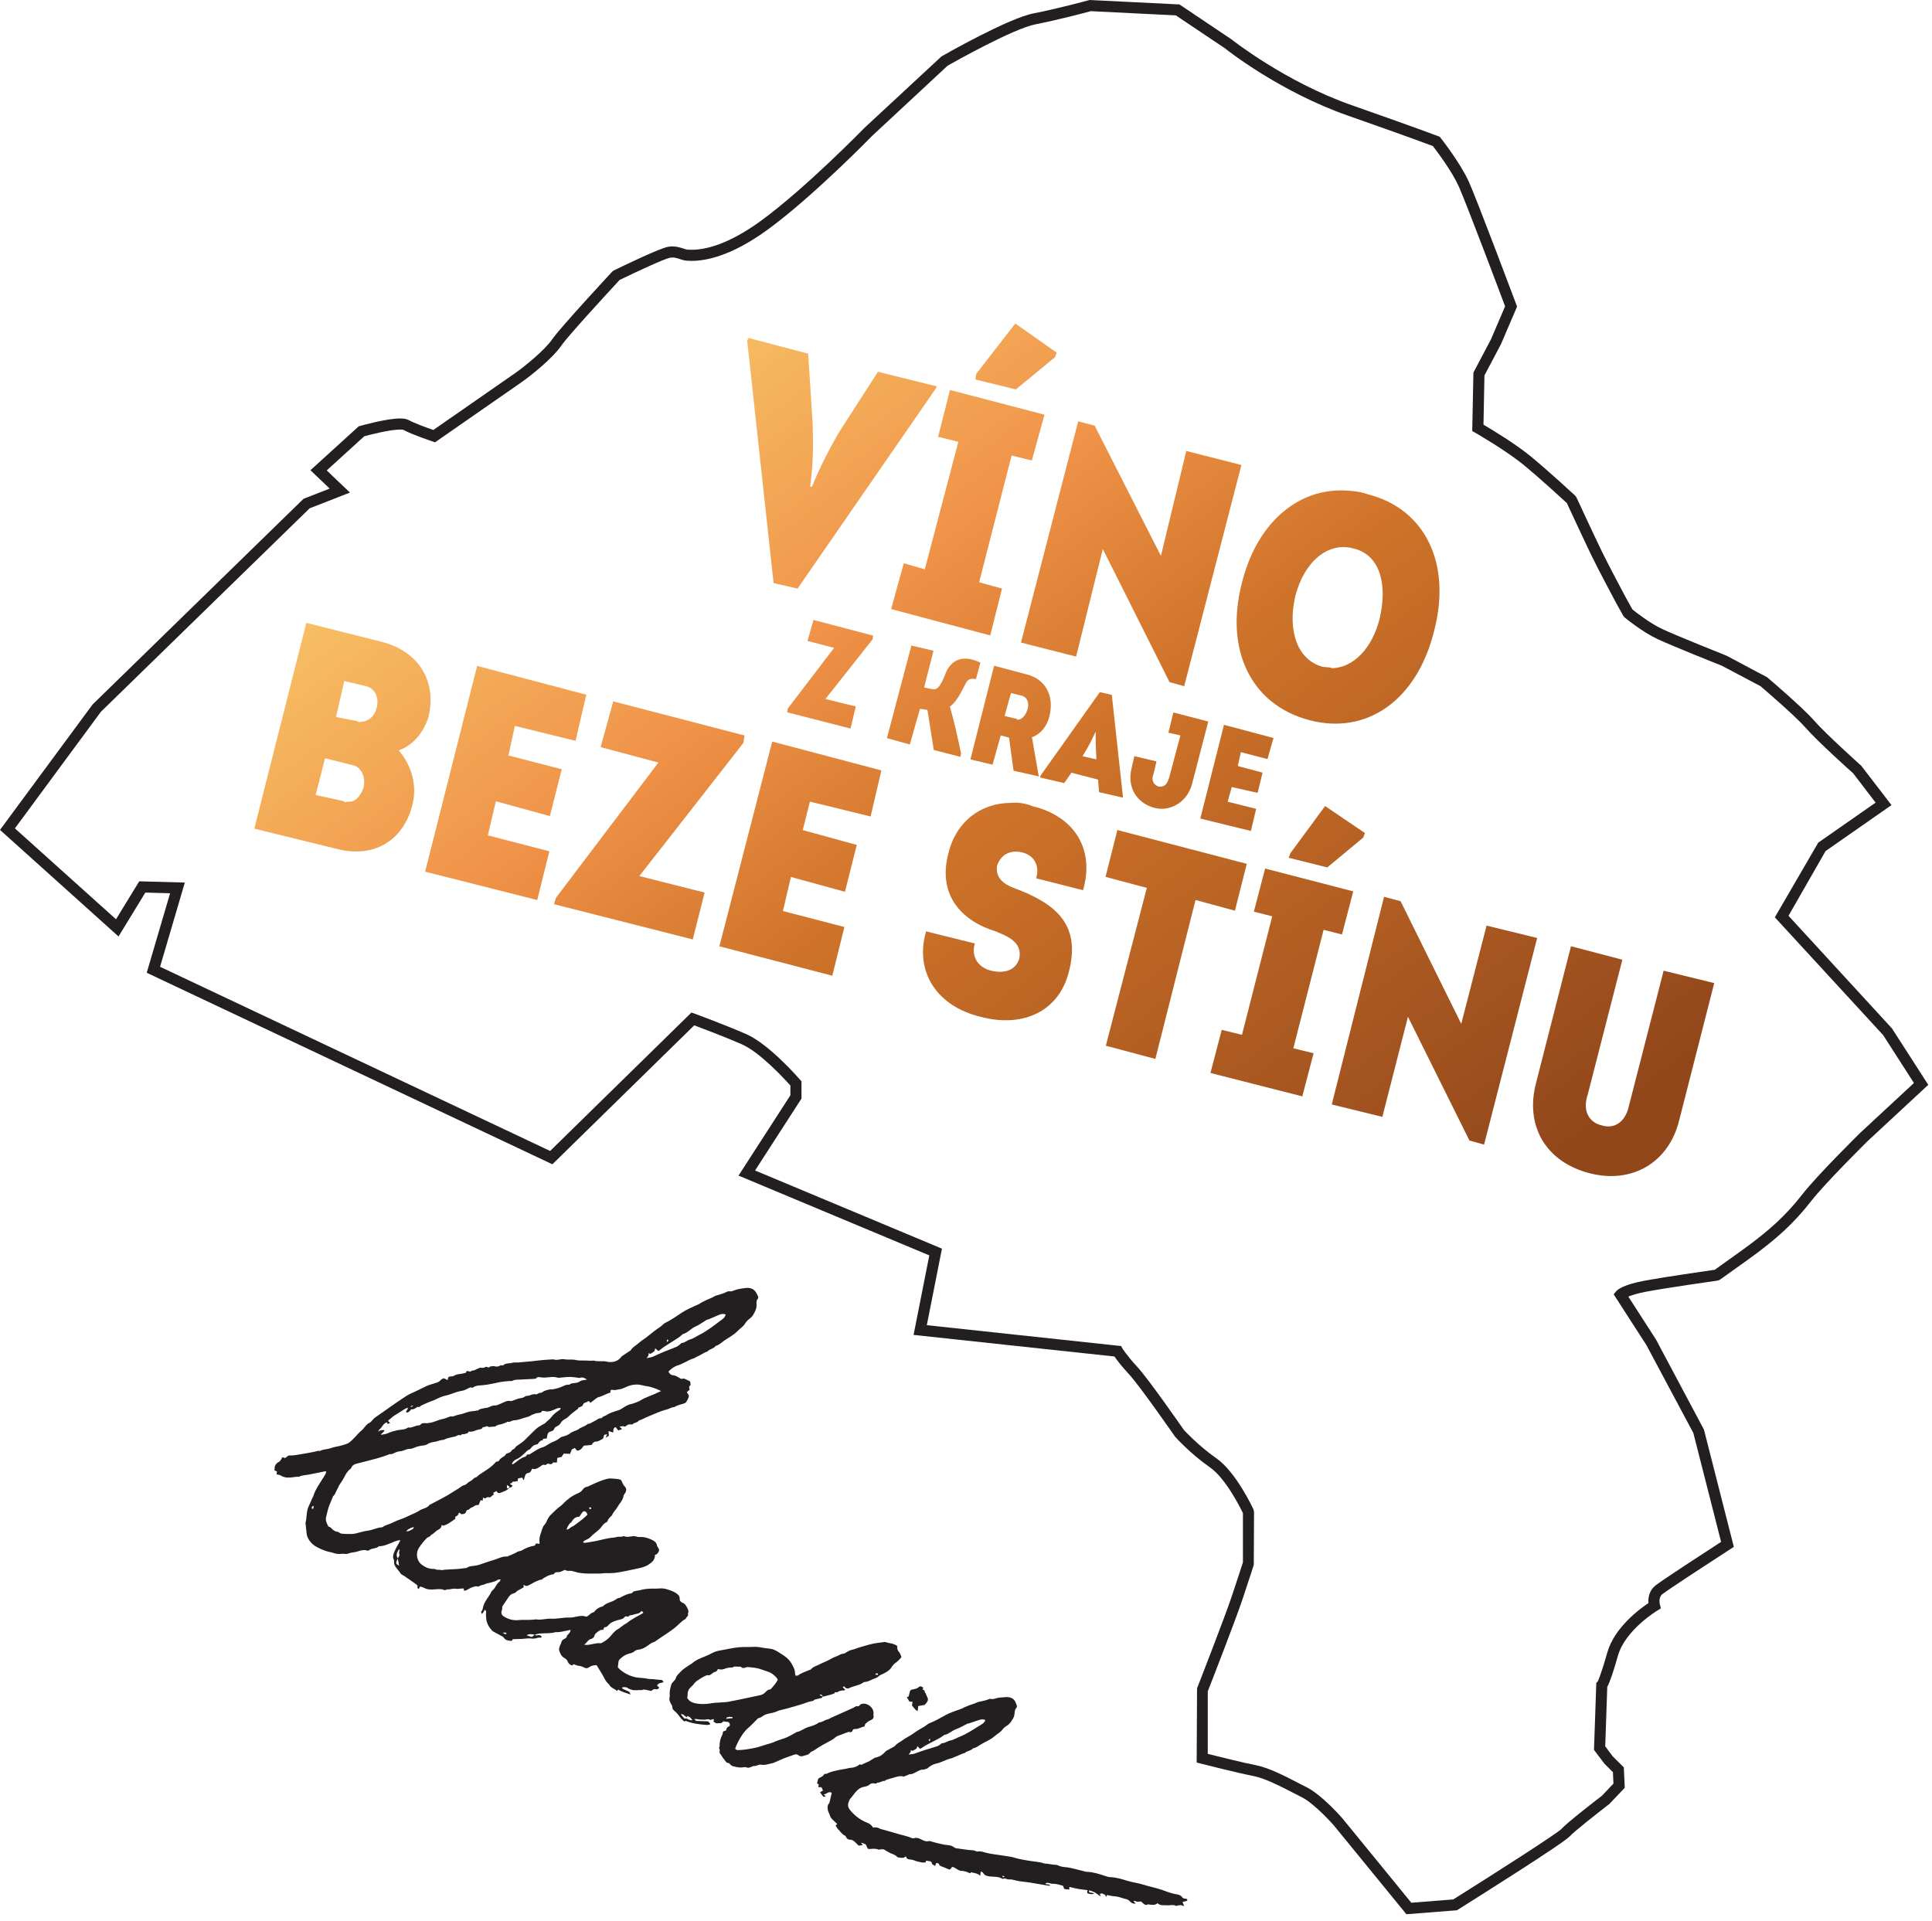 <?xml version="1.0" encoding="UTF-8" standalone="no"?>
<!DOCTYPE svg PUBLIC "-//W3C//DTD SVG 1.1//EN" "http://www.w3.org/Graphics/SVG/1.1/DTD/svg11.dtd">
<svg width="100%" height="100%" viewBox="0 0 174 173" version="1.1" xmlns="http://www.w3.org/2000/svg" xmlns:xlink="http://www.w3.org/1999/xlink" xml:space="preserve" xmlns:serif="http://www.serif.com/" style="fill-rule:evenodd;clip-rule:evenodd;stroke-linejoin:round;stroke-miterlimit:2;">
    <g transform="matrix(1,0,0,1,-644.381,-217.267)">
        <g transform="matrix(1,0,0,1,299.958,-295.219)">
            <g transform="matrix(71.337,96.671,96.671,-71.337,401.255,528.788)">
                <path d="M0.148,-0.001L0.306,-0.093L0.32,-0.081L0.261,0.091L0.26,0.093L0.225,0.064L0.244,0.014C0.25,-0 0.257,-0.014 0.265,-0.027L0.264,-0.028C0.253,-0.017 0.241,-0.008 0.228,0.001L0.183,0.03L0.147,0.001L0.148,-0.001Z" style="fill:url(#_Linear1);fill-rule:nonzero;"/>
            </g>
            <g transform="matrix(71.334,96.667,96.667,-71.334,408.346,523.558)">
                <path d="M0.27,0.049L0.273,0.046L0.297,0.066L0.295,0.104L0.293,0.107L0.257,0.095L0.27,0.049ZM0.291,-0.002L0.303,0.008L0.365,-0.069L0.352,-0.079L0.374,-0.107L0.434,-0.059L0.411,-0.031L0.397,-0.042L0.335,0.034L0.347,0.044L0.325,0.072L0.268,0.026L0.291,-0.002Z" style="fill:url(#_Linear2);fill-rule:nonzero;"/>
            </g>
            <g transform="matrix(71.334,96.667,96.667,-71.334,414.378,519.107)">
                <path d="M0.452,-0.106L0.485,-0.079L0.432,-0.015L0.542,-0.034L0.551,-0.027L0.443,0.106L0.41,0.079L0.462,0.017L0.354,0.035L0.344,0.027L0.452,-0.106Z" style="fill:url(#_Linear3);fill-rule:nonzero;"/>
            </g>
            <g transform="matrix(71.33,96.662,96.662,-71.33,424.168,511.887)">
                <path d="M0.514,-0.047C0.547,-0.088 0.592,-0.096 0.627,-0.068C0.662,-0.04 0.663,0.006 0.629,0.047C0.596,0.088 0.551,0.096 0.517,0.068C0.511,0.064 0.507,0.059 0.503,0.054C0.482,0.026 0.486,-0.013 0.514,-0.047ZM0.601,-0.036C0.586,-0.048 0.564,-0.042 0.546,-0.021C0.529,0 0.528,0.023 0.543,0.035C0.558,0.048 0.579,0.041 0.597,0.02C0.612,0.002 0.615,-0.018 0.606,-0.031C0.604,-0.032 0.603,-0.034 0.601,-0.036Z" style="fill:url(#_Linear4);fill-rule:nonzero;"/>
            </g>
            <g transform="matrix(71.341,96.677,96.677,-71.341,391.651,535.873)">
                <path d="M0.356,0.001L0.372,0.014L0.388,-0.041L0.39,-0.043L0.428,-0.012L0.417,0.001L0.399,-0.014L0.384,0.041L0.382,0.043L0.346,0.014L0.356,0.001Z" style="fill:url(#_Linear5);fill-rule:nonzero;"/>
            </g>
            <g transform="matrix(71.334,96.667,96.667,-71.334,396.551,532.262)">
                <path d="M0.45,-0.045L0.464,-0.034L0.447,-0.012C0.448,-0.011 0.45,-0.009 0.451,-0.008L0.478,-0.022L0.494,-0.009L0.492,-0.007C0.481,-0.002 0.47,0.003 0.459,0.007C0.459,0.013 0.456,0.019 0.452,0.027C0.45,0.031 0.452,0.033 0.454,0.035L0.446,0.045C0.433,0.038 0.432,0.029 0.436,0.021C0.441,0.013 0.443,0.009 0.442,0.006C0.441,0.004 0.438,0.002 0.436,0L0.418,0.022L0.405,0.011L0.45,-0.045Z" style="fill:url(#_Linear6);fill-rule:nonzero;"/>
            </g>
            <g transform="matrix(71.334,96.667,96.667,-71.334,400.214,529.56)">
                <path d="M0.5,-0.042L0.513,-0.031L0.499,-0.013L0.504,-0.009L0.526,-0.021L0.541,-0.008L0.54,-0.008L0.514,0.005C0.516,0.012 0.514,0.019 0.509,0.025C0.499,0.037 0.485,0.039 0.474,0.03L0.454,0.014L0.5,-0.042ZM0.495,0.003L0.489,-0.002L0.478,0.012L0.484,0.017C0.487,0.02 0.492,0.019 0.495,0.015C0.498,0.011 0.499,0.007 0.497,0.004C0.496,0.004 0.496,0.004 0.495,0.003Z" style="fill:url(#_Linear7);fill-rule:nonzero;"/>
            </g>
            <g transform="matrix(71.326,96.656,96.656,-71.326,403.314,527.28)">
                <path d="M0.541,-0.039L0.542,-0.04L0.556,-0.028L0.553,-0.019L0.569,-0.006L0.577,-0.011L0.591,0.001L0.591,0.001L0.524,0.04L0.517,0.034L0.541,-0.039ZM0.548,-0.005C0.544,0.005 0.542,0.008 0.539,0.014C0.544,0.01 0.547,0.008 0.556,0.002L0.548,-0.005Z" style="fill:url(#_Linear8);fill-rule:nonzero;"/>
            </g>
            <g transform="matrix(71.334,96.667,96.667,-71.334,407.69,524.042)">
                <path d="M0.572,0.012L0.579,0.018L0.599,-0.007C0.603,-0.012 0.603,-0.015 0.6,-0.018C0.597,-0.02 0.593,-0.02 0.59,-0.015L0.584,-0.008L0.571,-0.019L0.577,-0.026C0.587,-0.038 0.601,-0.038 0.611,-0.03C0.62,-0.023 0.623,-0.008 0.613,0.004L0.583,0.041L0.562,0.024L0.572,0.012Z" style="fill:url(#_Linear9);fill-rule:nonzero;"/>
            </g>
            <g transform="matrix(71.341,96.677,96.677,-71.341,410.877,521.681)">
                <path d="M0.638,-0.04L0.668,-0.015L0.657,-0.002L0.64,-0.016L0.633,-0.007L0.648,0.006L0.638,0.018L0.623,0.006L0.616,0.014L0.632,0.027L0.622,0.04L0.592,0.016L0.638,-0.04Z" style="fill:url(#_Linear10);fill-rule:nonzero;"/>
            </g>
            <g transform="matrix(71.334,96.667,96.667,-71.334,360.312,559.004)">
                <path d="M0.223,-0.092L0.271,-0.052C0.294,-0.034 0.297,-0.008 0.279,0.014C0.27,0.025 0.256,0.031 0.24,0.03C0.244,0.042 0.239,0.055 0.233,0.063C0.215,0.084 0.189,0.086 0.167,0.068L0.122,0.031L0.223,-0.092ZM0.204,0.018L0.192,0.007L0.174,0.028L0.187,0.039C0.192,0.043 0.2,0.042 0.205,0.035C0.209,0.03 0.209,0.024 0.206,0.02C0.206,0.019 0.205,0.018 0.204,0.018ZM0.246,-0.026L0.23,-0.04L0.212,-0.018L0.229,-0.004C0.234,-0 0.242,-0.002 0.247,-0.008C0.251,-0.014 0.252,-0.02 0.248,-0.024C0.248,-0.025 0.247,-0.026 0.246,-0.026Z" style="fill:url(#_Linear11);fill-rule:nonzero;"/>
            </g>
            <g transform="matrix(71.33,96.662,96.662,-71.33,368.035,553.307)">
                <path d="M0.325,-0.088L0.392,-0.033L0.368,-0.004L0.331,-0.034L0.314,-0.014L0.347,0.012L0.324,0.04L0.292,0.014L0.277,0.031L0.313,0.061L0.29,0.088L0.224,0.035L0.325,-0.088Z" style="fill:url(#_Linear12);fill-rule:nonzero;"/>
            </g>
            <g transform="matrix(71.337,96.671,96.671,-71.337,374.827,548.289)">
                <path d="M0.328,0.003L0.363,0.031L0.399,-0.091L0.402,-0.095L0.485,-0.027L0.462,0.001L0.423,-0.031L0.389,0.091L0.385,0.095L0.306,0.031L0.328,0.003Z" style="fill:url(#_Linear13);fill-rule:nonzero;"/>
            </g>
            <g transform="matrix(71.334,96.667,96.667,-71.334,381.982,543.012)">
                <path d="M0.501,-0.088L0.569,-0.033L0.545,-0.004L0.508,-0.034L0.491,-0.014L0.524,0.012L0.501,0.04L0.468,0.014L0.454,0.031L0.49,0.061L0.467,0.088L0.401,0.035L0.501,-0.088Z" style="fill:url(#_Linear14);fill-rule:nonzero;"/>
            </g>
            <g transform="matrix(71.337,96.672,96.672,-71.337,391.679,535.852)">
                <path d="M0.547,-0.009C0.568,-0.035 0.595,-0.03 0.615,-0.015C0.622,-0.011 0.633,-0.003 0.642,-0.013C0.647,-0.02 0.645,-0.028 0.637,-0.035C0.629,-0.042 0.619,-0.041 0.613,-0.033L0.584,-0.057C0.603,-0.082 0.634,-0.084 0.66,-0.062C0.686,-0.041 0.691,-0.012 0.672,0.011C0.648,0.041 0.623,0.032 0.598,0.016C0.588,0.009 0.581,0.01 0.576,0.015C0.571,0.022 0.572,0.03 0.579,0.036C0.586,0.042 0.595,0.041 0.601,0.033L0.629,0.056C0.61,0.081 0.581,0.084 0.556,0.063C0.551,0.06 0.547,0.056 0.544,0.051C0.531,0.033 0.531,0.01 0.547,-0.009Z" style="fill:url(#_Linear15);fill-rule:nonzero;"/>
            </g>
            <g transform="matrix(71.33,96.662,96.662,-71.33,399.754,529.903)">
                <path d="M0.631,-0.008L0.656,0.012L0.733,-0.083L0.763,-0.059L0.685,0.036L0.709,0.055L0.686,0.083L0.608,0.02L0.631,-0.008Z" style="fill:url(#_Linear16);fill-rule:nonzero;"/>
            </g>
            <g transform="matrix(71.33,96.662,96.662,-71.33,406.326,525.054)">
                <path d="M0.699,0.046L0.701,0.043L0.724,0.062L0.722,0.097L0.72,0.1L0.686,0.088L0.699,0.046ZM0.718,-0.002L0.729,0.007L0.787,-0.064L0.775,-0.074L0.796,-0.1L0.851,-0.055L0.83,-0.029L0.818,-0.039L0.76,0.032L0.771,0.041L0.75,0.067L0.697,0.024L0.718,-0.002Z" style="fill:url(#_Linear17);fill-rule:nonzero;"/>
            </g>
            <g transform="matrix(71.337,96.671,96.671,-71.337,411.943,520.897)">
                <path d="M0.869,-0.099L0.899,-0.074L0.85,-0.014L0.952,-0.032L0.961,-0.025L0.86,0.099L0.83,0.074L0.878,0.015L0.777,0.033L0.767,0.025L0.869,-0.099Z" style="fill:url(#_Linear18);fill-rule:nonzero;"/>
            </g>
            <g transform="matrix(71.337,96.672,96.672,-71.337,420.811,514.354)">
                <path d="M0.947,-0.058C0.968,-0.084 0.999,-0.087 1.025,-0.066C1.051,-0.045 1.054,-0.013 1.033,0.012L0.966,0.094L0.936,0.069L1.002,-0.012C1.01,-0.021 1.01,-0.031 1.002,-0.037C0.994,-0.044 0.984,-0.042 0.977,-0.032L0.911,0.049L0.88,0.024L0.947,-0.058Z" style="fill:url(#_Linear19);fill-rule:nonzero;"/>
            </g>
            <g transform="matrix(1,0,0,1,453.197,526.93)">
                <path d="M0,143.529C0.906,143.758 3.213,144.332 4.279,144.535C5.467,144.761 6.887,145.495 8.141,146.143C8.406,146.28 8.661,146.412 8.897,146.53C10.272,147.218 12.037,149.232 12.111,149.318L18.332,156.936L22.112,156.638C25.695,154.389 31.424,150.729 31.859,150.284C32.393,149.684 35.187,147.54 35.504,147.297L36.537,146.204L36.489,145.178L35.717,144.404L34.785,143.169L34.992,137.134L35.129,136.996C35.128,136.996 35.128,136.997 35.128,136.997C35.118,136.997 35.379,136.539 35.979,134.413C36.612,132.165 38.872,130.489 39.687,129.946C39.649,129.461 39.76,128.81 40.311,128.368C40.892,127.903 45.056,125.196 46.232,124.434L43.732,114.626L39.502,106.706L36.555,102.135L36.794,101.853C36.937,101.685 37.472,101.256 39.361,100.904C41.103,100.58 44.964,100.025 45.665,99.924C45.806,99.823 46.354,99.436 48.173,98.127C50.602,96.377 52.104,94.982 53.535,93.147C54.939,91.354 58.597,87.753 58.752,87.601L63.598,83.103L60.83,78.793L51.072,68.18L54.979,61.454L60.147,57.849L58.123,55.205C58.052,55.154 54.896,52.314 53.868,51.13C52.947,50.073 50.152,47.678 49.778,47.359L46.301,45.52C46.166,45.469 41.852,43.751 40.509,43.119C39.124,42.474 37.605,41.221 37.541,41.167L37.423,41.026L36.771,39.854C36.753,39.819 35.258,37.025 34.61,35.697C34.021,34.488 32.6,31.428 32.338,30.865C31.941,30.5 29.989,28.704 28.497,27.471C26.854,26.115 24.104,24.541 24.078,24.526L23.819,24.378L23.925,19.114L25.508,16.115L26.778,13.147C26.278,11.815 23.274,3.833 22.601,2.336C21.978,0.957 20.624,-0.837 20.274,-1.29C19.777,-1.477 17.75,-2.23 12.608,-4.035C6.481,-6.184 1.731,-9.943 1.533,-10.102L-2.875,-13.059L-10.53,-13.438C-10.998,-13.312 -13.481,-12.65 -15.499,-12.257C-17.522,-11.864 -22.86,-8.85 -23.432,-8.526L-30.2,-2.231C-30.236,-2.193 -35.649,3.359 -39.734,6.311C-42.875,8.576 -45.128,9.052 -46.464,9.052C-46.595,9.052 -46.699,9.047 -46.777,9.044C-47.086,9.041 -47.291,8.974 -47.508,8.902C-47.792,8.808 -48.081,8.707 -48.437,8.772C-48.92,8.857 -51.436,10.026 -52.969,10.771C-54.588,12.516 -57.686,15.906 -58.228,16.696C-59.016,17.845 -61.013,19.433 -61.803,19.981C-62.65,20.565 -69.383,25.249 -69.383,25.249L-69.588,25.393L-69.827,25.314C-69.903,25.288 -71.704,24.686 -72.43,24.278C-72.431,24.278 -72.507,24.248 -72.738,24.248C-73.693,24.248 -75.504,24.726 -75.97,24.854L-79.349,27.928L-77.257,29.922L-80.889,31.342L-99.686,49.665L-107.431,60.168L-98.326,68.356L-96.234,64.936L-92.128,65.048L-94.358,72.634L-59.229,89.223L-46.497,76.752L-46.201,76.861C-46.174,76.87 -43.563,77.829 -41.577,78.694C-39.5,79.598 -36.825,82.685 -36.712,82.816L-36.59,82.956L-36.59,84.504L-40.771,90.982L-23.94,98.022L-25.303,104.915L-7.809,106.794L-7.681,107.014C-7.677,107.02 -7.334,107.601 -6.355,108.662C-5.307,109.799 -2.284,114.161 -2.15,114.354C-2.146,114.354 -0.841,115.785 0.762,116.896C2.544,118.131 4.058,121.384 4.121,121.522L4.167,121.731L4.145,126.499C4.145,126.499 3.881,127.348 3.162,129.502C2.489,131.525 0.313,137.096 0,137.898L0,143.529ZM17.889,157.973L11.347,149.962C11.341,149.955 9.648,148.025 8.451,147.425C8.21,147.305 7.952,147.171 7.681,147.031C6.548,146.446 5.137,145.717 4.092,145.518C2.726,145.258 -0.487,144.439 -0.624,144.404L-1,144.308L-0.965,137.62C-0.94,137.558 1.512,131.297 2.212,129.187C2.809,127.401 3.09,126.518 3.167,126.275L3.167,121.844C2.909,121.307 1.595,118.69 0.191,117.718C-1.529,116.526 -2.877,115.036 -2.934,114.973C-3.004,114.878 -6.088,110.427 -7.09,109.34C-7.808,108.563 -8.211,108.018 -8.403,107.736L-26.496,105.792L-25.079,98.629L-42.26,91.443L-37.59,84.209L-37.59,83.331C-38.128,82.729 -40.338,80.323 -41.976,79.61C-43.544,78.928 -45.514,78.184 -46.25,77.909L-59.025,90.424L-59.34,90.276L-95.56,73.173L-93.454,66.013L-95.684,65.951L-98.1,69.904L-108.774,60.305L-100.437,49.01L-81.441,30.485L-79.084,29.563L-80.815,27.91L-76.467,23.954L-76.354,23.923C-76.257,23.895 -73.974,23.248 -72.738,23.248C-72.386,23.248 -72.131,23.298 -71.939,23.405C-71.476,23.667 -70.356,24.074 -69.747,24.284C-68.608,23.491 -63.13,19.681 -62.372,19.158C-61.572,18.603 -59.714,17.096 -59.052,16.13C-58.324,15.071 -53.829,10.228 -53.638,10.023L-53.49,9.913C-52.812,9.582 -49.386,7.923 -48.608,7.786C-48.007,7.684 -47.546,7.837 -47.195,7.952C-47.068,7.994 -46.924,8.041 -46.861,8.041L-46.735,8.045C-46.668,8.048 -46.577,8.052 -46.464,8.052C-45.274,8.052 -43.243,7.609 -40.32,5.5C-36.306,2.598 -30.953,-2.891 -30.899,-2.946L-23.979,-9.365C-23.734,-9.505 -17.979,-12.794 -15.69,-13.239C-13.501,-13.665 -10.744,-14.416 -10.716,-14.424L-10.64,-14.444L-2.548,-14.044L2.122,-10.908C2.204,-10.846 6.978,-7.07 12.939,-4.978C18.994,-2.854 20.746,-2.18 20.763,-2.175L20.891,-2.125L20.976,-2.018C21.047,-1.928 22.746,0.229 23.513,1.925C24.258,3.58 27.642,12.601 27.786,12.984L27.856,13.172L26.411,16.546L24.919,19.372L24.831,23.806C25.569,24.239 27.71,25.525 29.134,26.699C30.817,28.091 33.067,30.178 33.09,30.199L33.204,30.355C33.204,30.356 34.862,33.929 35.509,35.259C36.148,36.569 37.635,39.347 37.649,39.374L38.251,40.455C38.561,40.704 39.824,41.696 40.933,42.214C42.25,42.833 46.675,44.595 46.719,44.613L50.384,46.562C50.515,46.672 53.591,49.289 54.622,50.474C55.61,51.612 58.821,54.5 58.854,54.529L61.577,58.071L55.643,62.21L52.303,68.041L61.619,78.185L64.891,83.267L59.442,88.323C59.416,88.351 55.687,92.022 54.322,93.763C52.83,95.678 51.27,97.129 48.757,98.938C46.17,100.801 46.11,100.83 46.066,100.852L45.916,100.899C45.871,100.904 41.433,101.536 39.545,101.887C38.686,102.047 38.172,102.218 37.878,102.342L40.363,106.2L44.687,114.321L47.379,124.883L47.078,125.078C45.545,126.07 41.454,128.734 40.936,129.149C40.56,129.45 40.713,130.053 40.715,130.059L40.811,130.423L40.488,130.62C40.46,130.637 37.594,132.372 36.941,134.685C36.534,136.13 36.211,137.072 35.979,137.495L35.796,142.851L36.471,143.751L37.472,144.744L37.554,146.584L36.17,148.039C34.897,149.021 32.962,150.549 32.604,150.953C32.063,151.561 24.126,156.556 22.54,157.551L22.437,157.616L17.889,157.973" style="fill:rgb(35,31,32);fill-rule:nonzero;"/>
            </g>
            <g transform="matrix(1,0,0,1,400.071,634.359)">
                <path d="M0,24.866C-0.321,25.038 -0.519,25.344 -0.757,25.6C-0.963,25.82 -1.205,25.97 -1.459,26.107C-1.489,26.127 -1.529,26.139 -1.562,26.136C-1.96,26.09 -2.33,26.252 -2.716,26.282C-2.795,26.289 -2.875,26.278 -3.046,26.273C-2.777,26.087 -2.704,25.829 -2.43,25.753C-2.276,25.71 -2.128,25.61 -2.093,25.407C-2.078,25.324 -1.991,25.248 -1.921,25.186C-1.82,25.1 -1.71,25.019 -1.594,24.96C-1.527,24.928 -1.439,24.937 -1.33,24.926C-1.312,24.889 -1.287,24.824 -1.254,24.762C-1.238,24.732 -1.208,24.686 -1.186,24.687C-0.963,24.7 -0.875,24.508 -0.744,24.395C-0.465,24.161 -0.129,24.081 0.205,23.999C0.368,23.96 0.5,23.92 0.599,23.779C0.623,23.746 0.677,23.72 0.722,23.71C0.813,23.688 0.917,23.814 1.012,23.665C1.047,23.605 1.186,23.621 1.277,23.595C1.452,23.55 1.623,23.49 1.8,23.456C1.942,23.427 2.036,23.348 2.121,23.225C2.178,23.267 2.233,23.309 2.293,23.35C2.276,23.382 2.272,23.407 2.257,23.419C1.765,23.728 1.217,23.954 0.775,24.347C0.479,24.464 0.274,24.718 0,24.866M-10.367,25.181C-10.255,25.208 -10.104,25.097 -10.017,25.273C-10.173,25.366 -10.268,25.259 -10.367,25.181M-18.733,14.611C-19.021,14.744 -19.295,14.881 -19.598,14.978C-19.92,15.085 -20.221,15.252 -20.536,15.38C-20.761,15.47 -21.001,15.524 -21.198,15.677C-21.207,15.684 -21.222,15.689 -21.232,15.69C-21.686,15.711 -22.086,15.942 -22.535,15.997C-22.906,16.041 -23.267,16.169 -23.631,16.25C-23.764,16.279 -23.898,16.295 -24.032,16.295C-24.323,16.292 -24.617,16.296 -24.905,16.261C-25.036,16.243 -25.152,16.096 -25.279,16.091C-25.433,16.084 -25.532,16.006 -25.637,15.933C-25.773,15.836 -25.852,15.664 -26.041,15.637C-26.067,15.632 -26.088,15.585 -26.106,15.552C-26.246,15.301 -26.35,15.036 -26.273,14.75C-26.172,14.362 -26.111,13.967 -25.941,13.599C-25.846,13.392 -25.774,13.176 -25.678,12.969C-25.668,12.946 -25.673,12.911 -25.659,12.9C-25.464,12.767 -25.429,12.532 -25.318,12.349C-25.207,12.164 -25.142,11.948 -25.017,11.777C-24.886,11.599 -24.78,11.41 -24.669,11.222C-24.589,11.085 -24.532,10.935 -24.441,10.811C-24.344,10.677 -24.245,10.542 -24.102,10.445C-24.054,10.416 -24.021,10.352 -23.996,10.3C-23.916,10.114 -23.757,10.023 -23.581,9.975C-22.946,9.808 -22.306,9.656 -21.67,9.48C-21.321,9.385 -20.983,9.256 -20.639,9.138C-20.617,9.132 -20.596,9.099 -20.58,9.1C-20.29,9.153 -20.081,8.928 -19.82,8.884C-19.785,8.878 -19.75,8.854 -19.714,8.854C-19.517,8.851 -19.337,8.791 -19.153,8.716C-19.045,8.674 -18.918,8.631 -18.781,8.632C-18.614,8.633 -18.442,8.574 -18.288,8.506C-18.016,8.387 -17.73,8.341 -17.439,8.31C-17.357,8.304 -17.269,8.275 -17.201,8.23C-17,8.103 -16.777,8.021 -16.548,8.001C-16.282,7.976 -16.05,7.836 -15.78,7.826C-15.643,7.818 -15.513,7.72 -15.374,7.681C-15.134,7.614 -14.89,7.558 -14.646,7.511C-14.5,7.48 -14.393,7.318 -14.207,7.408C-14.16,7.432 -14.036,7.276 -13.973,7.295C-13.81,7.341 -13.69,7.24 -13.552,7.218C-13.509,7.211 -13.48,7.134 -13.427,7.063C-13.188,7.126 -12.952,7.031 -12.714,6.935C-12.604,6.892 -12.481,6.883 -12.365,6.85C-12.322,6.842 -12.253,6.829 -12.246,6.804C-12.202,6.64 -12.06,6.674 -11.95,6.637C-11.846,6.6 -11.742,6.543 -11.653,6.661C-11.45,6.645 -11.248,6.632 -11.045,6.613C-10.838,6.416 -10.543,6.452 -10.302,6.342C-10.203,6.298 -10.1,6.26 -10,6.22C-9.979,6.21 -9.955,6.178 -9.941,6.18C-9.719,6.249 -9.546,6.059 -9.351,6.054C-8.912,6.043 -8.532,5.834 -8.117,5.744C-7.968,5.713 -7.838,5.599 -7.692,5.543C-7.536,5.477 -7.372,5.411 -7.207,5.396C-7.04,5.383 -6.888,5.383 -6.84,5.209C-6.739,5.213 -6.673,5.202 -6.619,5.221C-6.206,5.346 -5.855,5.139 -5.502,4.996C-5.377,4.943 -5.28,4.929 -5.129,4.969C-5.175,5.027 -5.205,5.093 -5.253,5.126C-5.528,5.306 -5.792,5.491 -5.991,5.767C-6.129,5.96 -6.339,6.094 -6.507,6.266C-6.587,6.347 -6.681,6.388 -6.777,6.439C-6.987,6.554 -7.201,6.678 -7.376,6.838C-7.731,7.163 -8.055,7.519 -8.405,7.85C-8.554,7.994 -8.73,8.107 -8.898,8.227C-9.035,8.327 -9.192,8.393 -9.276,8.559C-9.306,8.614 -9.391,8.64 -9.45,8.681C-9.489,8.706 -9.547,8.725 -9.562,8.763C-9.623,8.926 -9.769,8.956 -9.905,9.011C-9.989,9.044 -10.07,9.057 -10.128,9.168C-10.181,9.273 -10.329,9.33 -10.434,9.411C-10.509,9.471 -10.608,9.521 -10.648,9.6C-10.708,9.712 -10.767,9.775 -10.896,9.771C-10.938,9.769 -10.99,9.806 -11.02,9.841C-11.421,10.321 -11.979,10.607 -12.483,10.954C-12.597,11.032 -12.657,11.17 -12.824,11.201C-12.95,11.225 -13.048,11.375 -13.165,11.459C-13.262,11.527 -13.372,11.575 -13.468,11.648C-13.598,11.748 -13.694,11.872 -13.879,11.909C-14.034,11.941 -14.167,12.081 -14.311,12.17C-14.455,12.26 -14.603,12.346 -14.745,12.439C-15.446,12.904 -16.2,13.273 -16.944,13.663C-16.955,13.669 -16.97,13.673 -16.976,13.682C-17.191,13.99 -17.582,13.99 -17.865,14.179C-18.136,14.358 -18.439,14.477 -18.733,14.611M-18.439,15.823C-18.625,15.922 -18.79,16.076 -19.078,16.047C-18.864,15.834 -18.662,15.726 -18.379,15.672C-18.408,15.751 -18.412,15.809 -18.439,15.823M-19.934,18.752C-19.908,18.67 -19.86,18.595 -19.818,18.514C-19.82,18.51 -19.82,18.506 -19.821,18.501C-19.819,18.496 -19.816,18.489 -19.814,18.485C-20.036,18.189 -19.872,17.939 -19.711,17.659C-19.683,17.718 -19.648,17.757 -19.657,17.772C-19.743,17.923 -19.716,18.075 -19.663,18.198C-19.722,18.309 -19.768,18.396 -19.814,18.485C-19.812,18.489 -19.812,18.493 -19.81,18.496C-19.812,18.503 -19.815,18.509 -19.818,18.514C-19.783,18.721 -19.747,18.927 -19.708,19.155C-19.972,18.982 -19.994,18.95 -19.934,18.752M-21.457,6.862C-21.212,6.684 -21.149,6.319 -20.795,6.236C-20.778,6.278 -20.764,6.32 -20.741,6.381C-20.67,6.356 -20.596,6.334 -20.505,6.306C-20.744,6.085 -20.742,6.09 -20.512,5.934C-20.413,5.866 -20.337,5.768 -20.24,5.701C-20.101,5.602 -19.953,5.521 -19.81,5.43C-19.598,5.296 -19.387,5.157 -19.172,5.025C-19.103,4.982 -19.021,4.959 -18.937,4.92C-18.872,5.103 -19.098,5.16 -19.075,5.329C-19.023,5.337 -18.952,5.364 -18.912,5.343C-18.82,5.292 -18.733,5.221 -18.666,5.14C-18.644,5.113 -18.665,5.055 -18.593,5.063C-18.437,5.084 -18.31,5.02 -18.185,4.933C-18.109,4.882 -18.03,4.813 -17.917,4.861C-17.892,4.872 -17.839,4.825 -17.804,4.801C-17.754,4.767 -17.712,4.724 -17.66,4.699C-17.333,4.552 -17.009,4.4 -16.667,4.283C-16.44,4.206 -16.231,4.075 -16.009,3.988C-15.829,3.915 -15.643,3.848 -15.453,3.811C-15.318,3.786 -15.197,3.749 -15.071,3.7C-14.718,3.574 -14.367,3.442 -13.99,3.386C-13.814,3.358 -13.649,3.261 -13.485,3.179C-13.375,3.127 -13.279,3.048 -13.147,3.114C-13.128,3.125 -13.09,3.129 -13.078,3.119C-12.804,2.896 -12.464,2.923 -12.15,2.89C-11.651,2.841 -11.169,2.734 -10.682,2.626C-10.364,2.554 -10.03,2.547 -9.703,2.513C-9.644,2.509 -9.569,2.536 -9.524,2.51C-9.3,2.382 -9.055,2.398 -8.813,2.387C-8.402,2.367 -7.993,2.347 -7.583,2.324C-7.509,2.318 -7.41,2.322 -7.374,2.277C-7.235,2.11 -7.062,2.168 -6.902,2.191C-6.757,2.215 -6.626,2.21 -6.479,2.199C-6.156,2.176 -5.825,2.102 -5.499,2.197C-5.442,2.216 -5.379,2.231 -5.321,2.227C-5.007,2.201 -4.694,2.153 -4.38,2.148C-4.141,2.142 -3.898,2.188 -3.657,2.21C-3.573,2.219 -3.481,2.256 -3.409,2.231C-3.178,2.148 -2.985,2.25 -2.775,2.382C-2.845,2.392 -2.914,2.403 -2.985,2.418C-3.163,2.449 -3.337,2.467 -3.495,2.592C-3.589,2.667 -3.744,2.675 -3.874,2.696C-4.028,2.722 -4.193,2.701 -4.324,2.817C-4.34,2.834 -4.368,2.846 -4.39,2.845C-4.736,2.815 -5.003,3.042 -5.312,3.129C-5.579,3.206 -5.847,3.289 -6.13,3.274C-6.215,3.271 -6.629,3.397 -6.705,3.455C-6.792,3.522 -6.871,3.586 -6.996,3.581C-7.062,3.576 -7.131,3.625 -7.198,3.649C-7.254,3.674 -7.315,3.73 -7.36,3.719C-7.663,3.632 -7.909,3.857 -8.196,3.854C-8.266,3.853 -8.344,3.886 -8.398,3.929C-8.521,4.023 -8.652,4.046 -8.802,4.065C-9.014,4.098 -9.213,4.195 -9.418,4.266C-9.509,4.298 -9.591,4.337 -9.699,4.314C-9.879,4.279 -10.053,4.319 -10.223,4.409C-10.424,4.512 -10.643,4.589 -10.854,4.677C-10.897,4.691 -10.946,4.719 -10.99,4.716C-11.22,4.693 -11.416,4.772 -11.616,4.874C-11.722,4.927 -11.852,4.929 -11.97,4.951C-12.19,4.999 -12.427,5.007 -12.606,5.174C-12.74,5.157 -12.861,5.221 -12.998,5.225C-13.257,5.235 -13.523,5.302 -13.768,5.393C-13.976,5.474 -14.185,5.525 -14.398,5.561C-14.611,5.6 -14.796,5.747 -15.036,5.701C-15.108,5.689 -15.194,5.751 -15.275,5.776C-15.448,5.834 -15.619,5.911 -15.796,5.941C-16.18,6.006 -16.516,6.22 -16.904,6.273C-17.034,6.294 -17.161,6.327 -17.295,6.314C-17.481,6.299 -17.661,6.291 -17.796,6.458C-17.819,6.483 -17.859,6.514 -17.89,6.511C-18.212,6.491 -18.479,6.739 -18.806,6.708C-18.841,6.704 -18.89,6.693 -18.913,6.713C-19.196,6.923 -19.54,6.877 -19.854,6.948C-20.136,7.013 -20.424,7.08 -20.682,7.205C-20.889,7.304 -21.101,7.309 -21.335,7.363C-21.283,7.169 -21.032,7.137 -21.026,6.935C-21.391,6.934 -21.411,6.941 -21.587,7.094C-21.545,7.015 -21.522,6.907 -21.457,6.862M-18.434,4.755C-18.509,4.794 -18.587,4.834 -18.666,4.874C-18.637,4.749 -18.562,4.694 -18.434,4.755M-3.005,4.488C-2.91,4.441 -2.803,4.434 -2.71,4.353C-2.624,4.281 -2.54,4.356 -2.485,4.487C-2.316,4.359 -2.155,4.235 -1.993,4.115C-1.923,4.066 -1.855,4.002 -1.778,3.982C-1.386,3.888 -1.047,3.659 -0.663,3.549C-0.664,3.483 -0.687,3.409 -0.66,3.36C-0.64,3.322 -0.552,3.294 -0.505,3.306C-0.271,3.378 -0.057,3.283 0.169,3.256C0.478,3.216 0.728,3.035 1.014,2.942C1.396,2.818 1.776,2.797 2.165,2.895C2.26,2.921 2.356,2.942 2.453,2.956C2.952,3.017 3.416,3.183 3.896,3.42C3.665,3.52 3.465,3.616 3.259,3.705C2.957,3.832 2.65,3.95 2.352,4.086C2.186,4.16 2.04,4.279 1.873,4.351C1.651,4.445 1.425,4.536 1.191,4.589C0.85,4.665 0.578,4.853 0.293,5.038C0.133,5.14 -0.064,5.181 -0.247,5.241C-0.506,5.331 -0.767,5.405 -0.999,5.57C-1.141,5.672 -1.345,5.685 -1.457,5.848C-1.463,5.857 -1.479,5.865 -1.489,5.865C-1.742,5.844 -1.907,6.042 -2.118,6.127C-2.318,6.209 -2.477,6.384 -2.713,6.379C-2.916,6.572 -3.183,6.651 -3.424,6.769C-3.437,6.775 -3.447,6.782 -3.457,6.793C-3.688,7.001 -4.018,7.013 -4.257,7.202C-4.493,7.392 -4.772,7.471 -5.059,7.547C-5.11,7.56 -5.161,7.597 -5.204,7.632C-5.384,7.778 -5.574,7.892 -5.796,7.976C-6.065,8.079 -6.31,8.25 -6.561,8.397C-6.645,8.446 -6.73,8.47 -6.821,8.498C-7.026,8.561 -7.219,8.674 -7.408,8.777C-7.587,8.88 -7.754,9.005 -7.932,9.11C-7.968,9.133 -8.024,9.142 -8.068,9.134C-8.141,9.119 -8.18,9.142 -8.219,9.2C-8.251,9.251 -8.29,9.319 -8.338,9.331C-8.777,9.433 -9.069,9.773 -9.43,9.999C-9.447,10.01 -9.477,10.005 -9.533,10.011C-9.522,9.964 -9.522,9.922 -9.504,9.887C-9.411,9.72 -9.253,9.61 -9.089,9.54C-8.837,9.429 -8.649,9.251 -8.453,9.074C-8.304,8.937 -8.185,8.764 -7.977,8.69C-7.904,8.666 -7.849,8.581 -7.795,8.515C-7.66,8.35 -7.495,8.238 -7.276,8.22C-7.205,8.215 -7.192,8.16 -7.16,8.11C-7.101,8.022 -7.016,7.943 -6.927,7.884C-6.879,7.849 -6.8,7.862 -6.729,7.853C-6.745,7.816 -6.757,7.782 -6.778,7.73C-6.658,7.719 -6.545,7.708 -6.407,7.691C-6.382,7.566 -6.363,7.475 -6.348,7.382C-6.317,7.205 -6.206,7.088 -6.042,7.057C-5.884,7.025 -5.779,6.95 -5.728,6.808C-5.69,6.704 -5.618,6.656 -5.525,6.612C-5.375,6.543 -5.243,6.458 -5.149,6.296C-5.062,6.143 -4.92,6.02 -4.751,5.934C-4.623,5.869 -4.503,5.776 -4.402,5.673C-4.212,5.475 -3.992,5.316 -3.775,5.149C-3.7,5.093 -3.599,5.071 -3.578,4.951C-3.572,4.917 -3.49,4.887 -3.438,4.867C-3.298,4.821 -3.167,4.778 -3.126,4.607C-3.113,4.559 -3.054,4.514 -3.005,4.488M2.774,-0.004C2.954,0.148 3.032,-0.015 3.157,-0.076C3.298,-0.147 3.343,-0.244 3.35,-0.437C3.472,-0.331 3.552,-0.268 3.646,-0.185C3.695,-0.217 3.758,-0.248 3.81,-0.292C4.1,-0.544 4.433,-0.731 4.75,-0.941C5.101,-1.174 5.479,-1.367 5.79,-1.656C5.81,-1.675 5.822,-1.702 5.843,-1.707C6.289,-1.822 6.571,-2.208 6.986,-2.391C7.339,-2.542 7.652,-2.787 7.985,-2.985C8.034,-3.017 8.099,-3.012 8.151,-3.033C8.474,-3.169 8.794,-3.313 9.116,-3.446C9.296,-3.521 9.48,-3.554 9.704,-3.488C9.664,-3.234 9.5,-3.113 9.348,-3.001C8.703,-2.53 8.083,-2.014 7.366,-1.657C7.076,-1.514 6.817,-1.31 6.491,-1.223C6.228,-1.153 6.026,-0.915 5.728,-0.905C5.693,-0.905 5.664,-0.839 5.626,-0.809C5.51,-0.724 5.4,-0.617 5.27,-0.561C4.925,-0.41 4.568,-0.29 4.222,-0.148C3.887,-0.009 3.555,0.139 3.226,0.292C3.038,0.38 2.844,0.408 2.583,0.455C2.661,0.349 2.716,0.293 2.745,0.225C2.769,0.166 2.763,0.089 2.774,-0.004M4.496,-1.233C4.556,-1.108 4.556,-1.108 4.456,-1.003C4.366,-1.099 4.396,-1.171 4.496,-1.233M-27.431,13.993C-27.437,14.015 -27.489,14.041 -27.515,14.033C-27.539,14.029 -27.572,13.986 -27.57,13.962C-27.565,13.883 -27.568,13.786 -27.397,13.767C-27.41,13.859 -27.412,13.928 -27.431,13.993M-4.219,15.254C-4.181,15.225 -4.158,15.177 -4.132,15.137C-3.983,14.893 -3.78,14.74 -3.477,14.743C-3.387,14.611 -3.298,14.483 -3.212,14.358C-3.113,14.22 -2.955,14.208 -2.849,14.339C-2.812,14.386 -2.78,14.437 -2.759,14.492C-2.746,14.522 -2.761,14.562 -2.763,14.58C-2.908,14.711 -3.035,14.838 -3.173,14.948C-3.418,15.143 -3.666,15.335 -3.92,15.516C-4.064,15.619 -4.24,15.664 -4.367,15.803C-4.422,15.865 -4.539,15.875 -4.628,15.907C-4.529,15.647 -4.439,15.404 -4.219,15.254M-2.512,13.888C-2.479,13.883 -2.411,13.924 -2.405,13.951C-2.386,14.059 -2.473,14.049 -2.542,14.053C-2.56,13.989 -2.632,13.915 -2.512,13.888M1.049,27.058C1.21,27.015 1.371,26.976 1.506,26.849C1.585,26.77 1.723,26.725 1.837,26.719C2.064,26.696 2.261,26.607 2.454,26.503C2.734,26.35 2.955,26.097 3.278,26.017C3.323,26.008 3.361,25.968 3.401,25.938C3.522,25.857 3.642,25.772 3.764,25.69C4.205,25.389 4.664,25.104 5.087,24.776C5.428,24.514 5.697,24.158 6.087,23.949C6.113,23.936 6.121,23.887 6.141,23.859C6.2,23.784 6.258,23.711 6.332,23.616C6.329,23.58 6.296,23.513 6.314,23.463C6.416,23.197 6.277,22.987 6.152,22.786C6.08,22.667 6.003,22.553 5.842,22.496C5.705,22.446 5.559,22.332 5.569,22.142C5.586,21.868 5.396,21.723 5.208,21.6C5.024,21.484 4.814,21.403 4.607,21.332C4.426,21.267 4.233,21.217 4.043,21.197C3.841,21.178 3.633,21.219 3.428,21.215C2.952,21.206 2.48,21.213 2.021,21.351C1.94,21.377 1.851,21.376 1.768,21.392C1.671,21.408 1.578,21.438 1.481,21.454C1.343,21.475 1.305,21.647 1.146,21.653C1.005,21.659 0.864,21.72 0.73,21.769C0.584,21.826 0.445,21.898 0.304,21.969C0.249,21.992 0.201,22.051 0.147,22.052C-0.027,22.054 -0.146,22.165 -0.279,22.246C-0.34,22.284 -0.404,22.323 -0.472,22.35C-0.784,22.475 -1.115,22.559 -1.359,22.817C-1.373,22.832 -1.405,22.824 -1.428,22.831C-1.672,22.905 -1.896,23.012 -2.061,23.222C-2.105,23.278 -2.163,23.349 -2.225,23.36C-2.427,23.398 -2.537,23.569 -2.694,23.669C-2.759,23.712 -2.813,23.758 -2.886,23.73C-3.148,23.635 -3.409,23.674 -3.673,23.725C-3.901,23.771 -4.134,23.831 -4.362,23.821C-4.923,23.8 -5.473,23.96 -6.034,23.924C-6.448,23.898 -6.852,24.052 -7.269,23.996C-7.329,23.985 -7.392,23.983 -7.452,23.99C-7.86,24.046 -8.271,24.035 -8.682,24.031C-8.729,24.029 -8.778,24.031 -8.826,24.039C-9.354,24.115 -9.841,24.001 -10.289,23.714C-10.457,23.603 -10.529,23.436 -10.477,23.242C-10.447,23.139 -10.392,23.043 -10.421,22.926C-10.432,22.887 -10.412,22.829 -10.387,22.792C-10.207,22.515 -10.024,22.24 -9.838,21.971C-9.725,21.806 -9.574,21.683 -9.377,21.637C-9.287,21.616 -9.225,21.586 -9.164,21.513C-9.112,21.45 -9.035,21.405 -8.964,21.363C-8.808,21.274 -8.646,21.189 -8.489,21.104C-8.489,21.032 -8.487,20.969 -8.486,20.861C-8.295,21.034 -8.142,20.977 -7.973,20.886C-7.614,20.697 -7.274,20.463 -6.86,20.398C-6.822,20.392 -6.795,20.332 -6.754,20.309C-6.479,20.152 -6.211,19.969 -5.879,19.935C-5.807,19.929 -5.754,19.917 -5.712,19.83C-5.686,19.776 -5.57,19.727 -5.499,19.735C-5.229,19.762 -5.012,19.644 -4.808,19.531C-4.666,19.565 -4.532,19.637 -4.414,19.618C-4.246,19.589 -4.104,19.631 -3.953,19.672C-3.776,19.719 -3.602,19.779 -3.421,19.801C-3.146,19.838 -2.867,19.865 -2.588,19.859C-2.127,19.847 -1.664,19.889 -1.204,19.824C-1.108,19.81 -1.009,19.826 -0.913,19.824C-0.669,19.812 -0.422,19.82 -0.182,19.786C0.443,19.699 1.06,19.551 1.678,19.426C2.036,19.351 2.395,19.278 2.709,19.084C3.05,18.876 3.354,18.637 3.34,18.172C3.558,18.143 3.625,17.973 3.698,17.822C3.724,17.771 3.707,17.681 3.681,17.622C3.639,17.521 3.538,17.439 3.523,17.341C3.489,17.089 3.333,16.959 3.128,16.853C2.833,16.704 2.526,16.587 2.192,16.566C2.023,16.557 1.84,16.589 1.689,16.532C1.301,16.39 0.901,16.68 0.522,16.474C0.339,16.599 0.122,16.503 -0.079,16.562C-0.286,16.626 -0.513,16.618 -0.729,16.659C-1.048,16.72 -1.371,16.776 -1.687,16.862C-2.062,16.964 -2.447,16.996 -2.826,17.074C-2.916,17.095 -3.013,17.083 -3.108,17.084C-3.109,17.039 -3.119,17.01 -3.108,16.993C-3.079,16.956 -3.046,16.914 -3.005,16.892C-2.869,16.817 -2.718,16.763 -2.59,16.674C-2.463,16.583 -2.36,16.46 -2.247,16.351C-2.237,16.345 -2.225,16.34 -2.214,16.331C-1.983,16.118 -1.71,15.957 -1.513,15.696C-1.379,15.519 -1.249,15.322 -1.02,15.233C-0.973,15.216 -0.929,15.143 -0.913,15.091C-0.875,14.936 -0.753,14.85 -0.661,14.738C-0.614,14.683 -0.54,14.642 -0.515,14.579C-0.405,14.304 -0.171,14.112 -0.032,13.857C0.152,13.52 0.46,13.257 0.513,12.845C0.522,12.76 0.611,12.686 0.66,12.602C0.767,12.421 0.796,12.209 0.651,12.056C0.477,11.871 0.382,11.654 0.298,11.441C0.035,11.306 -0.236,11.337 -0.5,11.302C-0.861,11.256 -1.175,11.385 -1.487,11.49C-1.898,11.631 -2.288,11.836 -2.688,12.011C-2.71,12.019 -2.733,12.031 -2.757,12.034C-2.942,12.053 -3.089,12.174 -3.173,12.302C-3.293,12.478 -3.46,12.567 -3.628,12.639C-4.138,12.859 -4.569,13.184 -4.949,13.582C-5.018,13.651 -5.083,13.728 -5.162,13.78C-5.481,13.987 -5.728,14.276 -6.005,14.528C-6.163,14.673 -6.273,14.841 -6.363,15.029C-6.431,15.172 -6.482,15.338 -6.589,15.442C-6.802,15.654 -6.835,15.936 -6.929,16.19C-7.035,16.475 -7.104,16.772 -7.053,17.08C-7.046,17.112 -7.065,17.149 -7.074,17.188C-7.17,17.174 -7.263,17.155 -7.355,17.14C-7.413,17.221 -7.459,17.288 -7.498,17.345C-7.856,17.403 -8.179,17.505 -8.479,17.676C-8.585,17.733 -8.693,17.815 -8.808,17.827C-8.988,17.846 -9.118,17.947 -9.27,18.024C-9.496,18.14 -9.737,18.225 -9.973,18.323C-10.416,18.291 -10.793,18.523 -11.199,18.639C-11.643,18.764 -12.074,18.934 -12.514,19.075C-12.64,19.115 -12.774,19.132 -12.905,19.155C-13.143,19.198 -13.396,19.173 -13.602,19.343C-13.634,19.367 -13.695,19.36 -13.743,19.366C-13.85,19.381 -13.958,19.394 -14.064,19.408C-14.197,19.425 -14.329,19.442 -14.462,19.449C-14.851,19.473 -15.24,19.481 -15.627,19.516C-15.759,19.527 -15.873,19.574 -16.017,19.527C-16.132,19.487 -16.272,19.558 -16.402,19.478C-16.47,19.438 -16.568,19.44 -16.652,19.44C-17.047,19.435 -17.37,19.281 -17.686,19.042C-18.082,18.736 -18.248,18.066 -17.923,17.556C-17.718,17.23 -17.476,16.932 -17.2,16.656C-17.089,16.546 -16.893,16.563 -16.838,16.387C-16.587,16.288 -16.442,16.047 -16.197,15.925C-16.044,15.849 -15.869,15.718 -15.877,15.481C-15.811,15.505 -15.744,15.555 -15.699,15.543C-15.549,15.492 -15.4,15.435 -15.267,15.355C-15.061,15.23 -14.869,15.083 -14.651,14.93C-14.607,14.878 -14.707,14.738 -14.572,14.7C-14.424,14.657 -14.376,14.546 -14.336,14.418C-14.331,14.401 -14.303,14.392 -14.276,14.374C-14.212,14.423 -14.146,14.47 -14.077,14.521C-13.973,14.496 -13.847,14.492 -13.767,14.433C-13.692,14.378 -13.667,14.257 -13.612,14.148C-13.566,14.137 -13.493,14.131 -13.435,14.096C-13.363,14.056 -13.309,13.98 -13.237,13.936C-13.161,13.89 -13.058,13.877 -12.991,13.821C-12.857,13.705 -12.705,13.668 -12.545,13.689C-12.479,13.528 -12.42,13.388 -12.364,13.253C-12.286,13.266 -12.234,13.274 -12.18,13.284C-12.168,13.204 -12.156,13.131 -12.139,12.994C-11.942,13.238 -11.829,12.901 -11.628,12.983C-11.431,13.062 -11.36,12.779 -11.179,12.774C-11.192,12.705 -11.204,12.637 -11.215,12.569C-11.105,12.515 -11.013,12.47 -10.917,12.425C-10.876,12.6 -10.721,12.633 -10.634,12.6C-10.328,12.489 -10.005,12.399 -9.78,12.139C-9.783,12.139 -9.786,12.141 -9.788,12.142L-9.788,12.141C-9.853,12.158 -9.916,12.176 -10,12.197C-9.994,12.097 -9.991,12.012 -9.986,11.887C-9.893,11.942 -9.822,11.974 -9.768,12.023C-9.752,12.035 -9.78,12.098 -9.788,12.141C-9.784,12.14 -9.781,12.139 -9.777,12.137L-9.778,12.139C-9.664,12.112 -9.554,12.074 -9.477,11.942C-9.563,11.89 -9.645,11.839 -9.738,11.779C-9.65,11.732 -9.547,11.711 -9.52,11.652C-9.456,11.52 -9.348,11.601 -9.268,11.573C-9.191,11.549 -9.104,11.543 -9.024,11.527C-9.015,11.441 -9.007,11.372 -8.999,11.292C-8.867,11.264 -8.739,11.238 -8.616,11.215C-8.571,11.302 -8.536,11.369 -8.501,11.435C-8.473,11.418 -8.457,11.41 -8.455,11.401C-8.448,11.368 -8.452,11.334 -8.439,11.301C-8.353,11.094 -8.368,10.815 -8.033,10.789C-7.896,10.775 -7.791,10.603 -7.724,10.407C-7.454,10.522 -7.251,10.384 -7.028,10.242C-6.894,10.158 -6.761,9.981 -6.547,10.091C-6.528,10.1 -6.474,10.048 -6.437,10.021C-6.364,9.977 -6.296,9.931 -6.201,9.975C-6.136,10.003 -6.052,10.017 -5.986,10.001C-5.932,9.984 -5.893,9.914 -5.837,9.856L-5.49,9.856C-5.479,9.698 -5.469,9.559 -5.459,9.441C-5.31,9.405 -5.173,9.375 -5.065,9.349C-4.993,9.234 -4.931,9.136 -4.88,9.055C-4.683,9.06 -4.495,9.067 -4.296,9.073C-4.297,8.951 -4.195,8.893 -4.187,8.769C-4.175,8.621 -3.982,8.644 -3.884,8.539C-3.805,8.636 -3.744,8.708 -3.679,8.788C-3.357,8.786 -3.212,8.542 -3.076,8.342C-2.833,8.316 -2.608,8.297 -2.374,8.272C-2.334,8.216 -2.302,8.146 -2.249,8.1C-2.188,8.047 -2.109,7.974 -2.039,7.976C-1.787,7.986 -1.6,7.85 -1.397,7.74C-1.368,7.723 -1.34,7.705 -1.335,7.701C-1.293,7.575 -1.261,7.474 -1.225,7.361C-1.144,7.348 -1.066,7.333 -0.964,7.313C-1.015,7.418 -1.047,7.486 -1.113,7.626C-0.953,7.531 -0.863,7.479 -0.81,7.447C-0.823,7.285 -0.833,7.165 -0.845,7.026C-0.689,7.073 -0.563,7.111 -0.415,7.155C-0.408,6.958 -0.444,6.749 -0.207,6.668C-0.126,6.765 -0.053,6.855 0.038,6.967C0.138,6.935 0.229,6.906 0.32,6.874C0.335,6.868 0.342,6.839 0.353,6.818C0.294,6.765 0.234,6.713 0.147,6.634C0.346,6.564 0.509,6.579 0.663,6.626C0.814,6.466 0.984,6.394 1.191,6.423C1.238,6.428 1.312,6.436 1.331,6.41C1.464,6.24 1.719,6.294 1.847,6.119C1.873,6.085 1.922,6.054 1.965,6.043C2.225,5.972 2.45,5.821 2.696,5.724C3.271,5.498 3.828,5.22 4.434,5.07C4.655,5.015 4.849,4.861 5.088,4.861C5.347,4.689 5.65,4.643 5.935,4.546C6.015,4.517 6.109,4.479 6.147,4.418C6.247,4.254 6.356,4.079 6.39,3.893C6.409,3.792 6.285,3.663 6.225,3.547C6.22,3.534 6.222,3.52 6.219,3.509C6.299,3.441 6.38,3.375 6.457,3.307C6.442,3.219 6.434,3.146 6.418,3.074C6.396,2.978 6.495,2.962 6.523,2.902C6.578,2.796 6.518,2.519 6.431,2.503C6.205,2.452 6.027,2.218 5.755,2.324C5.707,2.343 5.624,2.282 5.563,2.247C5.383,2.142 5.209,2.019 4.996,2.002C4.776,1.983 4.643,1.868 4.557,1.663C4.807,1.401 5.088,1.191 5.45,1.09C5.611,1.045 5.763,0.96 5.917,0.889C6.227,0.748 6.512,0.555 6.848,0.469C6.927,0.448 6.994,0.387 7.068,0.35C7.152,0.307 7.239,0.27 7.325,0.225C7.411,0.183 7.493,0.131 7.579,0.087C7.673,0.033 7.767,-0.019 7.864,-0.067C7.941,-0.106 8.043,-0.113 8.096,-0.17C8.297,-0.39 8.642,-0.389 8.812,-0.65C9.111,-0.716 9.317,-0.941 9.554,-1.108C9.969,-1.399 10.434,-1.617 10.788,-1.996C11.002,-2.225 11.287,-2.376 11.455,-2.661C11.558,-2.834 11.714,-2.989 11.878,-3.109C12.153,-3.307 12.278,-3.594 12.405,-3.881C12.469,-4.024 12.488,-4.177 12.488,-4.341C12.488,-4.525 12.447,-4.73 12.605,-4.897C12.648,-4.942 12.644,-5.075 12.609,-5.145C12.491,-5.377 12.392,-5.622 12.131,-5.764C11.911,-5.881 11.675,-5.887 11.457,-5.857C11.104,-5.806 10.741,-5.77 10.405,-5.62C10.278,-5.566 10.151,-5.545 10.013,-5.566C9.959,-5.571 9.895,-5.563 9.847,-5.536C9.587,-5.405 9.314,-5.309 9.034,-5.233C8.917,-5.2 8.792,-5.175 8.689,-5.111C8.419,-4.946 8.118,-4.857 7.838,-4.712C7.719,-4.652 7.602,-4.594 7.485,-4.53C7.421,-4.491 7.368,-4.441 7.303,-4.41C7.007,-4.275 6.705,-4.147 6.411,-4.006C6.215,-3.91 6.021,-3.806 5.836,-3.691C5.325,-3.364 4.84,-2.995 4.286,-2.733C4.177,-2.685 4.09,-2.59 3.995,-2.515C3.938,-2.47 3.889,-2.412 3.829,-2.371C3.453,-2.125 3.097,-1.854 2.751,-1.562C2.456,-1.314 2.113,-1.125 1.827,-0.862C1.612,-0.668 1.335,-0.543 1.177,-0.284C1.165,-0.264 1.148,-0.242 1.131,-0.231C0.912,-0.083 0.688,0.061 0.468,0.208C0.419,0.24 0.361,0.267 0.329,0.314C0.052,0.688 -0.32,0.841 -0.776,0.804C-0.825,0.802 -0.877,0.803 -0.922,0.79C-1.332,0.658 -1.765,0.807 -2.172,0.675C-2.196,0.669 -2.223,0.673 -2.246,0.678C-2.438,0.705 -2.628,0.682 -2.821,0.673C-3.178,0.656 -3.538,0.71 -3.889,0.597C-3.911,0.59 -3.938,0.6 -3.962,0.597C-4.252,0.555 -4.544,0.619 -4.836,0.555C-4.974,0.526 -5.128,0.553 -5.269,0.579C-5.427,0.609 -5.577,0.635 -5.734,0.58C-5.803,0.558 -5.88,0.567 -5.954,0.571C-6.305,0.594 -6.656,0.607 -7.005,0.65C-7.668,0.736 -8.333,0.785 -8.997,0.846C-9.166,0.861 -9.35,0.82 -9.504,0.872C-9.774,0.965 -10.097,0.864 -10.325,1.1C-10.343,1.118 -10.395,1.1 -10.431,1.101C-10.487,1.104 -10.556,1.095 -10.601,1.123C-10.77,1.224 -10.941,1.243 -11.127,1.18C-11.17,1.165 -11.225,1.175 -11.271,1.179C-11.379,1.189 -11.488,1.179 -11.579,1.268C-11.685,1.374 -11.781,1.174 -11.911,1.251C-12.035,1.322 -12.182,1.35 -12.337,1.32C-12.4,1.308 -12.479,1.345 -12.545,1.368C-12.747,1.434 -12.911,1.605 -13.146,1.573C-13.27,1.712 -13.406,1.665 -13.547,1.607C-13.564,1.6 -13.594,1.622 -13.621,1.63C-13.648,1.68 -13.675,1.73 -13.699,1.778C-13.895,1.817 -14.082,1.873 -14.273,1.891C-14.457,1.908 -14.622,1.949 -14.776,2.051C-14.938,2.156 -15.179,2.025 -15.293,2.218C-15.306,2.292 -15.316,2.35 -15.329,2.432C-15.465,2.365 -15.573,2.313 -15.681,2.262C-15.786,2.322 -15.91,2.357 -15.97,2.437C-16.095,2.608 -16.276,2.645 -16.453,2.705C-16.716,2.791 -16.992,2.856 -17.243,2.973C-17.694,3.181 -18.131,3.42 -18.593,3.616C-18.937,3.763 -19.246,3.993 -19.562,4.201C-19.936,4.446 -20.302,4.708 -20.668,4.964C-20.969,5.173 -21.262,5.391 -21.567,5.595C-21.759,5.723 -21.952,5.845 -22.099,6.028C-22.183,6.133 -22.28,6.242 -22.396,6.297C-22.609,6.391 -22.719,6.581 -22.867,6.733C-22.916,6.786 -22.951,6.854 -23.007,6.899C-23.334,7.154 -23.578,7.491 -23.877,7.774C-24.053,7.94 -24.227,8.117 -24.462,8.192C-24.684,8.263 -24.905,8.33 -25.129,8.381C-25.372,8.433 -25.619,8.473 -25.853,8.561C-26.17,8.681 -26.531,8.642 -26.835,8.82C-26.998,8.769 -27.142,8.849 -27.294,8.882C-27.875,8.996 -28.46,9.099 -29.045,9.191C-29.245,9.224 -29.451,9.217 -29.667,9.225C-29.759,9.3 -29.873,9.387 -29.96,9.452C-30.072,9.426 -30.149,9.405 -30.227,9.385C-30.318,9.596 -30.418,9.769 -30.626,9.853C-30.677,9.875 -30.713,9.931 -30.756,9.973C-30.935,10.142 -30.919,10.361 -30.92,10.588C-30.879,10.596 -30.844,10.598 -30.812,10.611C-30.77,10.629 -30.731,10.654 -30.692,10.676C-30.774,10.889 -30.757,10.945 -30.579,10.958C-30.462,10.968 -30.375,11.013 -30.282,11.072C-30.223,11.11 -30.15,11.134 -30.081,11.156C-29.625,11.309 -29.17,11.119 -28.715,11.137C-28.427,10.982 -28.098,11.002 -27.791,10.934C-27.317,10.829 -26.836,10.759 -26.367,10.644C-26.34,10.637 -26.306,10.671 -26.264,10.692C-26.316,10.919 -26.453,11.09 -26.565,11.274C-26.884,11.8 -27.257,12.296 -27.435,12.895C-27.452,12.954 -27.493,13.005 -27.518,13.059C-27.627,13.302 -27.729,13.549 -27.845,13.79C-28.065,14.251 -28.005,14.764 -28.123,15.246C-28.134,15.294 -28.13,15.345 -28.126,15.392C-28.097,15.682 -28.065,15.971 -28.032,16.262C-28.004,16.498 -27.906,16.713 -27.769,16.899C-27.59,17.143 -27.375,17.339 -27.09,17.483C-26.776,17.647 -26.461,17.79 -26.119,17.879C-25.979,17.916 -25.831,17.929 -25.696,17.978C-25.431,18.08 -25.161,18.119 -24.879,18.08C-24.797,18.067 -24.711,18.071 -24.628,18.083C-24.494,18.102 -24.376,18.095 -24.241,18.044C-24.045,17.967 -23.824,17.955 -23.614,17.914C-23.52,17.892 -23.429,17.857 -23.334,17.834C-23.115,17.774 -22.895,17.698 -22.667,17.768C-22.549,17.809 -22.454,17.802 -22.358,17.728C-22.11,17.541 -21.752,17.634 -21.524,17.394C-21.519,17.391 -21.501,17.394 -21.489,17.394C-21.126,17.404 -20.807,17.248 -20.479,17.126C-20.2,17.02 -19.938,16.856 -19.59,16.853C-19.618,16.913 -19.634,16.955 -19.655,16.99C-19.804,17.268 -19.975,17.535 -20.1,17.824C-20.209,18.075 -20.324,18.343 -20.173,18.63C-20.145,18.689 -20.164,18.773 -20.159,18.847C-20.153,18.906 -20.153,18.969 -20.134,19.023C-20.021,19.351 -19.734,19.566 -19.566,19.859C-19.517,19.943 -19.389,19.979 -19.297,20.042C-18.939,20.288 -18.576,20.529 -18.226,20.784C-18.117,20.864 -17.97,20.95 -18.067,21.139C-18.073,21.149 -17.996,21.207 -17.946,21.25C-17.891,21.157 -17.849,21.092 -17.81,21.028C-17.688,21.066 -17.573,21.082 -17.481,21.133C-17.152,21.316 -16.809,21.317 -16.449,21.276C-16.255,21.253 -16.059,21.258 -15.864,21.27C-15.771,21.274 -15.683,21.349 -15.589,21.351C-15.501,21.354 -15.41,21.276 -15.32,21.281C-15.087,21.302 -14.873,21.186 -14.63,21.226C-14.412,21.262 -14.179,21.207 -13.951,21.196C-13.929,21.193 -13.908,21.213 -13.886,21.22C-13.876,21.274 -13.867,21.331 -13.854,21.41C-13.772,21.392 -13.697,21.388 -13.638,21.357C-13.416,21.244 -13.212,21.099 -12.96,21.042C-12.879,21.02 -12.803,20.987 -12.723,21.011C-12.619,21.042 -12.52,21.028 -12.443,20.972C-12.3,20.867 -12.122,20.905 -11.971,20.814C-11.829,20.731 -11.646,20.724 -11.482,20.674C-11.24,20.6 -10.986,20.562 -10.778,20.395C-10.738,20.365 -10.647,20.398 -10.556,20.4C-10.602,20.481 -10.619,20.553 -10.663,20.584C-10.866,20.735 -10.972,20.956 -11.1,21.16C-11.155,21.253 -11.243,21.319 -11.316,21.399C-11.338,21.425 -11.372,21.444 -11.384,21.474C-11.515,21.775 -11.73,22.027 -11.898,22.308C-12.007,22.489 -12.088,22.676 -12.14,22.875C-12.172,23.003 -12.165,23.131 -12.274,23.238C-12.34,23.304 -12.321,23.421 -12.231,23.497C-12.147,23.374 -12.065,23.257 -11.962,23.106C-11.915,23.204 -11.847,23.272 -11.858,23.322C-11.906,23.507 -11.872,23.684 -11.862,23.866C-11.837,24.314 -11.626,24.673 -11.335,24.993C-11.31,25.021 -11.284,25.047 -11.254,25.062C-11.03,25.185 -10.804,25.299 -10.584,25.425C-10.466,25.491 -10.325,25.552 -10.259,25.653C-10.105,25.888 -9.874,25.881 -9.649,25.923C-9.501,25.951 -9.522,25.805 -9.462,25.771C-9.196,25.763 -8.944,25.756 -8.693,25.747C-8.369,25.734 -8.047,25.658 -7.722,25.723C-7.698,25.726 -7.671,25.71 -7.649,25.713C-7.409,25.754 -7.192,25.568 -6.948,25.64C-6.931,25.645 -6.882,25.599 -6.876,25.572C-6.87,25.546 -6.889,25.501 -6.911,25.479C-7.011,25.387 -7.138,25.393 -7.255,25.42C-7.346,25.439 -7.416,25.434 -7.478,25.372C-7.48,25.374 -7.484,25.374 -7.487,25.375C-7.491,25.374 -7.495,25.374 -7.498,25.372C-7.579,25.434 -7.657,25.498 -7.752,25.572C-7.886,25.527 -8.028,25.482 -8.221,25.419C-7.953,25.25 -7.724,25.326 -7.498,25.372C-7.496,25.369 -7.492,25.366 -7.489,25.364C-7.485,25.368 -7.481,25.367 -7.478,25.372C-7.368,25.32 -7.155,25.271 -7.059,25.262C-6.578,25.212 -6.088,25.279 -5.617,25.134C-5.573,25.123 -5.52,25.139 -5.472,25.137C-5.349,25.13 -5.227,25.124 -5.107,25.102C-4.83,25.051 -4.554,24.989 -4.266,24.931C-4.262,25.085 -4.348,25.187 -4.433,25.291C-4.487,25.353 -4.584,25.414 -4.588,25.48C-4.602,25.638 -4.714,25.689 -4.814,25.738C-4.985,25.82 -5.086,25.934 -5.114,26.125C-5.125,26.191 -5.185,26.253 -5.204,26.322C-5.245,26.461 -5.328,26.618 -5.295,26.742C-5.221,27.019 -5.104,27.304 -4.829,27.458C-4.683,27.539 -4.571,27.637 -4.515,27.796C-4.451,27.97 -4.312,28.061 -4.149,28.139C-4.085,28.101 -4.022,28.065 -3.95,28.023C-3.795,28.106 -3.629,28.166 -3.442,28.184C-3.291,28.201 -3.137,28.266 -2.998,28.34C-2.861,28.407 -2.754,28.405 -2.627,28.315C-2.423,28.173 -2.192,28.101 -1.919,28.11C-1.733,28.413 -1.532,28.717 -1.356,29.031C-1.196,29.317 -1.075,29.629 -0.798,29.832C-0.655,30.16 -0.303,30.221 -0.068,30.44C-0.028,30.379 -0.004,30.337 0.019,30.303C0.358,30.531 0.75,30.606 1.137,30.753C1.046,30.505 1.044,30.507 0.869,30.433C0.733,30.379 0.602,30.315 0.47,30.25C0.42,30.226 0.353,30.201 0.4,30.1C0.58,30.096 0.762,30.05 0.93,30.202C0.996,30.262 1.107,30.273 1.2,30.308C1.514,30.432 1.842,30.325 2.163,30.356C2.356,30.252 2.543,30.34 2.731,30.376C2.826,30.393 2.921,30.413 3.01,30.431C3.134,30.327 3.236,30.231 3.409,30.276C3.535,30.311 3.647,30.253 3.72,30.135C3.727,30.121 3.731,30.105 3.723,30.126C3.647,30.053 3.584,29.992 3.522,29.934C3.705,29.726 3.706,29.728 3.929,29.699C3.991,29.69 4.052,29.655 4.121,29.629C3.994,29.447 3.994,29.435 3.864,29.434C3.562,29.429 3.266,29.361 2.96,29.361C2.714,29.364 2.459,29.281 2.205,29.263C2.01,29.252 1.812,29.24 1.623,29.204C1.101,29.096 0.631,28.868 0.217,28.53C0.135,28.463 0.066,28.377 -0.005,28.303C0.013,28.139 0.035,27.996 0.046,27.85C0.057,27.724 0.108,27.637 0.205,27.545C0.444,27.303 0.724,27.143 1.049,27.058" style="fill:rgb(35,31,32);"/>
            </g>
            <g transform="matrix(1,0,0,1,410.046,666.358)">
                <path d="M0,-0.596C-0.226,-0.552 -0.46,-0.551 -0.689,-0.532C-0.991,-0.508 -1.297,-0.509 -1.591,-0.452C-1.955,-0.384 -2.321,-0.376 -2.683,-0.408C-3.093,-0.445 -3.501,-0.544 -3.729,-0.933C-3.715,-1.06 -3.689,-1.167 -3.692,-1.274C-3.698,-1.568 -3.564,-1.787 -3.347,-1.965C-3.251,-2.04 -3.182,-2.132 -3.109,-2.23C-3.001,-2.383 -2.828,-2.494 -2.669,-2.603C-2.498,-2.721 -2.313,-2.819 -2.131,-2.912C-2.047,-2.956 -1.938,-3.007 -1.858,-2.984C-1.711,-2.95 -1.635,-3.026 -1.537,-3.102C-1.442,-3.174 -1.341,-3.265 -1.23,-3.28C-1.084,-3.306 -1.034,-3.4 -0.963,-3.549C-0.706,-3.45 -0.487,-3.508 -0.266,-3.595C-0.145,-3.643 -0.008,-3.659 0.124,-3.675C0.252,-3.688 0.392,-3.647 0.489,-3.768C0.694,-3.762 0.898,-3.754 1.104,-3.747C1.251,-3.565 1.423,-3.641 1.594,-3.7C1.616,-3.706 1.639,-3.726 1.659,-3.723C1.974,-3.69 2.291,-3.677 2.598,-3.608C2.902,-3.539 3.194,-3.408 3.497,-3.318C3.848,-3.215 4.109,-2.992 4.344,-2.73C4.375,-2.693 4.388,-2.645 4.425,-2.572C4.355,-2.457 4.289,-2.327 4.202,-2.215C4.086,-2.06 3.958,-1.914 3.829,-1.769C3.8,-1.734 3.754,-1.697 3.713,-1.697C3.519,-1.693 3.411,-1.552 3.293,-1.435C3.16,-1.302 3.005,-1.218 2.821,-1.182C2.487,-1.114 2.155,-1.04 1.82,-0.969C1.214,-0.844 0.609,-0.709 0,-0.596M-0.205,0.938C-0.204,0.894 -0.212,0.859 -0.202,0.853C-0.026,0.734 0.159,0.761 0.347,0.795C0.349,0.821 0.351,0.85 0.354,0.879C0.168,0.897 -0.018,0.919 -0.205,0.938M-3.979,0.93C-4.092,0.792 -4.19,0.675 -4.307,0.537C-4.163,0.505 -4.081,0.553 -3.994,0.645C-3.922,0.722 -3.813,0.765 -3.707,0.832C-3.731,0.776 -3.75,0.732 -3.77,0.686C-3.486,0.764 -3.469,0.778 -3.271,1.065C-3.557,1.129 -3.727,0.827 -3.979,0.93M13.286,-3.142C13.429,-3.169 13.43,-3.165 13.461,-3.006C13.379,-3.017 13.303,-3.029 13.193,-3.043C13.243,-3.098 13.261,-3.136 13.286,-3.142M9.582,2.635C9.661,2.562 9.764,2.508 9.863,2.468C10.157,2.354 10.461,2.254 10.754,2.135C10.821,2.107 10.865,2.131 10.922,2.138C11.024,2.154 11.118,2.144 11.151,2.019C11.182,1.907 11.274,1.85 11.373,1.859C11.698,1.888 11.946,1.667 12.233,1.636C12.276,1.523 12.266,1.435 12.354,1.355C12.483,1.241 12.616,1.146 12.772,1.078C12.962,0.993 13.107,0.879 13.044,0.632C13.026,0.562 13.055,0.486 13.053,0.415C13.044,-0.092 12.475,-0.522 12.013,-0.403C11.946,-0.387 11.851,-0.364 11.826,-0.315C11.762,-0.19 11.666,-0.172 11.553,-0.192C11.483,-0.204 11.444,-0.187 11.392,-0.145C11.314,-0.088 11.225,-0.048 11.135,-0.007C10.507,0.275 9.874,0.558 9.243,0.841C9.122,0.897 9.008,0.982 8.881,1.007C8.629,1.051 8.438,1.261 8.172,1.26C8.149,1.261 8.124,1.275 8.105,1.291C7.825,1.5 7.493,1.592 7.168,1.687C6.794,1.798 6.492,2.083 6.096,2.139C6.075,2.139 6.062,2.175 6.04,2.185C5.698,2.363 5.368,2.582 5.007,2.702C4.675,2.814 4.338,2.905 4.024,3.063C3.948,3.101 3.861,3.113 3.78,3.14C3.512,3.221 3.243,3.304 2.976,3.386C2.813,3.437 2.654,3.498 2.487,3.533C2.179,3.598 1.869,3.657 1.556,3.702C1.318,3.736 1.077,3.757 0.837,3.762C0.76,3.766 0.682,3.715 0.626,3.693C0.61,3.639 0.592,3.61 0.599,3.592C0.751,3.186 0.949,2.803 1.187,2.439C1.355,2.184 1.542,1.952 1.778,1.751C2.072,1.498 2.333,1.206 2.609,0.935C2.635,0.91 2.667,0.882 2.7,0.877C2.925,0.833 3.086,0.67 3.282,0.574C3.366,0.534 3.462,0.515 3.554,0.489C3.801,0.426 4.065,0.397 4.292,0.293C4.525,0.183 4.764,0.133 5.007,0.077C5.16,0.045 5.312,-0 5.463,-0.044C5.881,-0.163 6.303,-0.278 6.716,-0.413C6.969,-0.494 7.213,-0.605 7.48,-0.648C7.538,-0.657 7.616,-0.668 7.646,-0.703C7.743,-0.825 7.885,-0.812 8.008,-0.85C8.145,-0.892 8.283,-0.912 8.395,-0.939C8.43,-1.007 8.451,-1.049 8.472,-1.088C8.47,-1.09 8.468,-1.092 8.465,-1.092C8.463,-1.096 8.462,-1.096 8.46,-1.099C8.329,-1.113 8.315,-1.117 8.188,-1.211C8.337,-1.282 8.408,-1.215 8.46,-1.099C8.468,-1.099 8.468,-1.098 8.478,-1.096C8.475,-1.094 8.474,-1.09 8.472,-1.088C8.491,-1.075 8.512,-1.055 8.526,-1.058C8.758,-1.116 8.988,-1.175 9.218,-1.238C9.321,-1.268 9.422,-1.308 9.522,-1.343C9.56,-1.529 9.73,-1.405 9.821,-1.472C10.007,-1.603 10.225,-1.617 10.443,-1.617C10.456,-1.617 10.468,-1.654 10.49,-1.69C10.421,-1.756 10.351,-1.827 10.271,-1.906C10.327,-1.942 10.357,-1.959 10.404,-1.989C10.513,-1.804 10.707,-1.746 10.868,-1.828C11.277,-2.039 11.765,-2.049 12.141,-2.338C12.177,-2.364 12.231,-2.376 12.278,-2.379C12.543,-2.393 12.762,-2.531 12.996,-2.631C13.165,-2.701 13.363,-2.749 13.486,-2.868C13.597,-2.979 13.714,-3.023 13.841,-3.082C14.175,-3.235 14.501,-3.408 14.697,-3.739C14.788,-3.891 14.906,-4.005 15.045,-4.106C15.241,-4.251 15.412,-4.422 15.566,-4.626C15.491,-4.785 15.447,-4.966 15.338,-5.086C15.192,-5.247 15.161,-5.417 15.194,-5.609C14.854,-5.871 14.44,-5.857 14.075,-5.98C13.705,-5.928 13.331,-5.896 12.967,-5.816C12.552,-5.725 12.146,-5.594 11.738,-5.477C11.546,-5.418 11.36,-5.329 11.166,-5.288C10.957,-5.247 10.776,-5.159 10.606,-5.044C10.503,-4.977 10.401,-4.921 10.273,-4.914C10.201,-4.912 10.124,-4.891 10.064,-4.853C9.811,-4.688 9.507,-4.64 9.246,-4.475C8.91,-4.259 8.515,-4.144 8.164,-3.952C7.909,-3.815 7.605,-3.761 7.415,-3.513C7.396,-3.487 7.351,-3.483 7.316,-3.471C6.948,-3.322 6.57,-3.196 6.238,-2.966C6.19,-2.932 6.106,-2.95 6.033,-2.942C6.011,-3.023 5.978,-3.078 5.979,-3.138C5.99,-3.456 5.834,-3.726 5.691,-3.988C5.58,-4.187 5.432,-4.377 5.263,-4.529C5.07,-4.704 4.837,-4.835 4.617,-4.982C4.499,-5.062 4.375,-5.134 4.25,-5.203C3.868,-5.424 3.427,-5.377 3.016,-5.468C2.839,-5.507 2.657,-5.534 2.476,-5.539C2.247,-5.549 2.019,-5.517 1.79,-5.525C1.217,-5.547 0.651,-5.494 0.093,-5.377C-0.262,-5.304 -0.619,-5.248 -0.973,-5.175C-1.112,-5.146 -1.247,-5.086 -1.379,-5.03C-1.512,-4.972 -1.636,-4.898 -1.768,-4.833C-2.292,-4.59 -2.867,-4.445 -3.309,-4.04C-3.354,-3.999 -3.416,-3.982 -3.466,-3.947C-3.786,-3.73 -4.124,-3.534 -4.384,-3.241C-4.52,-3.086 -4.702,-2.936 -4.748,-2.751C-4.81,-2.512 -5.018,-2.419 -5.122,-2.235C-5.134,-2.216 -5.147,-2.195 -5.155,-2.173C-5.242,-1.879 -5.323,-1.586 -5.312,-1.277C-5.309,-1.19 -5.288,-1.102 -5.311,-1.024C-5.378,-0.774 -5.296,-0.569 -5.168,-0.365C-5.126,-0.298 -5.068,-0.214 -5.073,-0.142C-5.087,0.033 -4.988,0.143 -4.879,0.229C-4.692,0.387 -4.539,0.562 -4.402,0.763C-4.301,0.91 -4.156,1.029 -4.026,1.158C-4.008,1.175 -3.945,1.183 -3.936,1.172C-3.866,1.087 -3.812,1.146 -3.745,1.174C-3.2,1.38 -2.628,1.442 -2.053,1.491C-1.957,1.5 -1.858,1.491 -1.763,1.476C-1.718,1.47 -1.68,1.431 -1.641,1.407C-1.713,1.32 -1.783,1.241 -1.842,1.172C-2.206,1.158 -2.556,1.152 -2.906,1.132C-2.956,1.127 -3.001,1.052 -3.097,0.966C-2.971,0.966 -2.91,0.952 -2.856,0.967C-2.669,1.021 -2.475,1.008 -2.28,1.021C-2.069,1.043 -1.851,0.907 -1.642,1.049C-1.626,1.06 -1.58,1.021 -1.546,1.012C-1.479,0.993 -1.411,0.976 -1.353,0.964C-1.279,1.062 -1.437,1.172 -1.306,1.237C-1.222,1.28 -1.124,1.364 -1.052,1.348C-0.871,1.308 -0.645,1.41 -0.514,1.195C-0.505,1.183 -0.475,1.175 -0.455,1.177C-0.325,1.191 -0.196,1.204 -0.065,1.224C0.033,1.239 0.063,1.32 0.096,1.402C0.133,1.5 0.103,1.593 0.023,1.624C-0.152,1.691 -0.207,1.825 -0.225,1.98C-0.329,2.059 -0.514,2.016 -0.521,2.176C-0.527,2.346 -0.627,2.472 -0.681,2.618C-0.779,2.883 -0.827,3.155 -0.815,3.437C-0.934,3.579 -0.755,3.71 -0.807,3.854C-0.871,4.037 -0.703,4.14 -0.63,4.273C-0.562,4.401 -0.475,4.521 -0.377,4.633C-0.271,4.751 -0.22,4.939 0.001,4.926C0.042,4.923 0.085,5.005 0.133,5.042C0.208,5.1 0.281,5.187 0.367,5.207C0.65,5.268 0.933,5.361 1.231,5.319C1.385,5.299 1.529,5.268 1.692,5.344C1.778,5.384 1.921,5.306 2.035,5.274C2.116,5.254 2.197,5.185 2.272,5.193C2.417,5.212 2.53,5.147 2.658,5.11C2.729,5.091 2.806,5.06 2.873,5.071C3.138,5.124 3.391,5.077 3.646,5.008C3.786,4.97 3.936,4.954 4.07,4.9C4.363,4.781 4.646,4.641 4.94,4.521C5.258,4.395 5.583,4.289 5.903,4.173C6.037,4.126 6.167,4.127 6.284,4.222C6.396,4.311 6.538,4.345 6.665,4.301C6.908,4.215 7.198,4.219 7.365,3.968C7.386,3.94 7.418,3.915 7.45,3.901C7.676,3.822 7.854,3.672 8.052,3.545C8.338,3.364 8.637,3.199 8.937,3.04C9.161,2.919 9.391,2.81 9.582,2.635" style="fill:rgb(35,31,32);"/>
            </g>
            <g transform="matrix(1,0,0,1,426.613,665.157)">
                <path d="M0,0.612C-0.021,0.743 -0.038,0.848 -0.055,0.951C0.058,1.082 0.163,1.216 0.277,1.341C0.317,1.383 0.385,1.4 0.461,1.441C0.479,1.272 0.492,1.145 0.508,0.995C0.698,0.961 0.887,0.926 1.077,0.895C1.133,0.832 1.195,0.772 1.248,0.707C1.367,0.554 1.436,0.406 1.329,0.208C1.24,0.05 1.214,-0.142 1.083,-0.28C1.13,-0.448 0.948,-0.445 0.885,-0.527C0.919,-0.57 0.948,-0.606 0.978,-0.645C0.697,-0.829 0.697,-0.827 0.476,-0.658C0.431,-0.622 0.377,-0.593 0.322,-0.577C0.206,-0.542 0.087,-0.513 -0.032,-0.493C-0.155,-0.474 -0.227,-0.411 -0.252,-0.287C-0.281,-0.148 -0.321,-0.007 -0.356,0.136C-0.403,0.154 -0.454,0.172 -0.521,0.195C-0.436,0.339 -0.356,0.469 -0.284,0.593C-0.18,0.6 -0.1,0.605 0,0.612" style="fill:rgb(35,31,32);"/>
            </g>
            <g transform="matrix(1,0,0,1,434.717,668.092)">
                <path d="M0,13.325C0.069,13.36 0.127,13.392 0.196,13.428C0.005,13.513 0.005,13.513 0,13.325M-8.303,2.228C-8.271,2.171 -8.269,2.103 -8.25,2.016C-8.104,2.171 -8.014,2.027 -7.892,1.978C-7.756,1.923 -7.705,1.836 -7.679,1.66C-7.577,1.764 -7.512,1.831 -7.434,1.913C-7.386,1.888 -7.325,1.864 -7.273,1.826C-6.982,1.616 -6.659,1.469 -6.347,1.296C-6.002,1.109 -5.636,0.957 -5.319,0.712C-5.303,0.699 -5.286,0.673 -5.267,0.67C-4.848,0.596 -4.549,0.26 -4.149,0.124C-3.813,0.01 -3.5,-0.193 -3.175,-0.351C-3.128,-0.376 -3.068,-0.367 -3.018,-0.384C-2.709,-0.486 -2.401,-0.592 -2.095,-0.692C-1.922,-0.749 -1.749,-0.765 -1.552,-0.685C-1.614,-0.456 -1.779,-0.357 -1.93,-0.264C-2.567,0.124 -3.187,0.555 -3.88,0.829C-4.16,0.942 -4.418,1.114 -4.726,1.166C-4.974,1.214 -5.183,1.416 -5.457,1.403C-5.489,1.403 -5.521,1.462 -5.56,1.484C-5.675,1.556 -5.785,1.645 -5.912,1.687C-6.241,1.8 -6.579,1.886 -6.911,1.993C-7.232,2.094 -7.552,2.207 -7.869,2.323C-8.049,2.39 -8.23,2.402 -8.474,2.425C-8.391,2.333 -8.333,2.286 -8.303,2.228M-6.548,1.009C-6.506,1.131 -6.506,1.131 -6.607,1.218C-6.682,1.123 -6.645,1.059 -6.548,1.009M16.645,15.547C16.64,15.413 16.537,15.414 16.459,15.408C16.358,15.397 16.253,15.395 16.197,15.303C16.048,15.064 15.793,15.034 15.563,14.993C15.13,14.919 14.728,14.742 14.318,14.604C13.785,14.424 13.234,14.323 12.702,14.154C12.231,14 11.736,13.95 11.259,13.804C10.749,13.65 10.236,13.483 9.691,13.468C9.526,13.463 9.357,13.402 9.197,13.35C8.667,13.172 8.134,13.002 7.567,12.988C7.473,12.988 7.377,12.948 7.283,12.925C6.896,12.828 6.509,12.723 6.117,12.636C5.729,12.547 5.314,12.592 4.949,12.388C4.901,12.358 4.831,12.358 4.771,12.358C4.456,12.36 4.154,12.246 3.838,12.252C3.769,12.255 3.697,12.217 3.627,12.198C3.532,12.173 3.439,12.139 3.345,12.127C2.706,12.043 2.068,11.96 1.439,11.818C1.189,11.761 0.95,11.669 0.699,11.628C0.194,11.541 -0.312,11.481 -0.815,11.402C-1.042,11.368 -1.269,11.331 -1.486,11.273C-1.732,11.202 -1.976,11.115 -2.236,11.161C-2.272,11.166 -2.317,11.17 -2.346,11.154C-2.59,11.006 -2.869,11.055 -3.13,11.012C-3.479,10.957 -3.832,10.921 -4.18,10.867C-4.247,10.857 -4.314,10.819 -4.37,10.78C-4.512,10.675 -4.663,10.613 -4.84,10.596C-5.358,10.548 -5.86,10.414 -6.361,10.274C-6.454,10.246 -6.561,10.2 -6.646,10.221C-6.925,10.295 -7.143,10.162 -7.371,10.05C-7.548,9.964 -7.74,9.893 -7.931,9.951C-8.036,9.983 -8.103,9.982 -8.198,9.942C-8.535,9.796 -8.893,9.718 -9.245,9.622C-9.773,9.478 -10.3,9.324 -10.827,9.172C-10.896,9.153 -10.976,9.147 -11.036,9.11C-11.243,8.981 -11.463,8.962 -11.657,9.005C-11.747,8.898 -11.813,8.798 -11.898,8.729C-11.982,8.66 -12.087,8.613 -12.188,8.571C-12.802,8.328 -13.307,7.951 -13.723,7.438C-13.919,7.197 -13.971,6.974 -13.858,6.697C-13.818,6.596 -13.797,6.498 -13.717,6.408C-13.521,6.194 -13.366,5.939 -13.166,5.729C-12.982,5.536 -12.761,5.377 -12.479,5.336C-12.261,5.306 -12.065,5.215 -11.898,5.076C-11.835,5.022 -11.773,5.026 -11.701,5.016C-11.559,4.997 -11.391,5.118 -11.273,4.949C-11.05,4.991 -10.882,4.793 -10.659,4.803C-10.613,4.805 -10.565,4.778 -10.52,4.752L-10.548,4.736C-10.421,4.69 -10.297,4.64 -10.168,4.611C-9.804,4.524 -9.274,4.284 -8.931,4.406C-8.848,4.434 -8.39,4.171 -8.303,4.189C-8.04,4.244 -7.393,3.685 -7.149,3.797L-6.797,3.691C-6.541,3.468 -6.262,3.295 -5.922,3.228C-5.769,3.2 -5.621,3.131 -5.472,3.076C-5.176,2.969 -4.893,2.814 -4.578,2.757C-4.504,2.745 -4.437,2.695 -4.363,2.664C-4.282,2.63 -4.198,2.602 -4.116,2.569C-4.033,2.534 -3.951,2.494 -3.871,2.458C-3.777,2.417 -3.686,2.375 -3.593,2.339C-3.518,2.309 -3.424,2.309 -3.369,2.261C-3.162,2.073 -2.849,2.1 -2.666,1.87C-2.385,1.832 -2.173,1.639 -1.938,1.505C-1.53,1.265 -1.082,1.097 -0.718,0.773C-0.499,0.576 -0.224,0.458 -0.039,0.207C0.072,0.055 0.231,-0.077 0.394,-0.174C0.667,-0.337 0.81,-0.592 0.957,-0.847C1.031,-0.976 1.064,-1.115 1.081,-1.269C1.102,-1.439 1.085,-1.63 1.247,-1.775C1.291,-1.812 1.302,-1.937 1.276,-2.002C1.192,-2.226 1.129,-2.462 0.904,-2.609C0.716,-2.735 0.501,-2.759 0.299,-2.747C-0.03,-2.726 -0.366,-2.718 -0.686,-2.61C-0.809,-2.567 -0.928,-2.557 -1.053,-2.586C-1.1,-2.597 -1.16,-2.591 -1.205,-2.573C-1.457,-2.47 -1.716,-2.4 -1.981,-2.351C-2.091,-2.333 -2.209,-2.315 -2.308,-2.264C-2.57,-2.133 -2.857,-2.072 -3.128,-1.96C-3.243,-1.912 -3.356,-1.867 -3.47,-1.816C-3.531,-1.788 -3.586,-1.744 -3.649,-1.721C-3.935,-1.616 -4.224,-1.52 -4.508,-1.41C-4.697,-1.34 -4.884,-1.258 -5.063,-1.165C-5.565,-0.903 -6.049,-0.596 -6.582,-0.397C-6.686,-0.357 -6.774,-0.277 -6.871,-0.216C-6.928,-0.175 -6.978,-0.128 -7.038,-0.095C-7.408,0.106 -7.761,0.33 -8.106,0.574C-8.4,0.782 -8.734,0.929 -9.025,1.152C-9.242,1.315 -9.507,1.409 -9.679,1.638C-9.691,1.655 -9.708,1.674 -9.728,1.685C-9.943,1.804 -10.162,1.921 -10.378,2.042C-10.427,2.065 -10.482,2.088 -10.519,2.129C-10.81,2.454 -11.064,2.632 -11.509,2.717L-12.026,3.038C-12.055,3.04 -12.382,3.192 -12.745,3.361L-12.842,3.298C-13.084,3.49 -13.341,3.602 -13.652,3.621C-13.819,3.631 -13.985,3.684 -14.151,3.716C-14.223,3.731 -14.296,3.738 -14.366,3.749C-14.476,3.767 -14.584,3.78 -14.689,3.805C-15.066,3.894 -15.454,3.951 -15.805,4.141C-15.874,4.177 -15.969,4.165 -16.048,4.174C-16.162,4.428 -16.438,4.462 -16.603,4.611C-16.642,4.752 -16.676,4.877 -16.71,5.005C-16.654,5.054 -16.6,5.1 -16.55,5.143C-16.566,5.219 -16.582,5.283 -16.599,5.359C-16.482,5.364 -16.391,5.369 -16.305,5.373C-16.256,5.486 -16.215,5.577 -16.176,5.669C-16.276,5.732 -16.364,5.782 -16.441,5.829C-16.334,5.971 -16.24,6.093 -16.131,6.24C-16.078,6.227 -16.006,6.213 -15.908,6.194C-15.982,6.139 -16.022,6.107 -16.116,6.034C-15.831,5.976 -15.669,5.7 -15.384,5.875C-15.453,6.175 -15.519,6.457 -15.587,6.741C-15.595,6.773 -15.61,6.809 -15.634,6.834C-15.788,6.996 -15.761,7.193 -15.744,7.388C-15.729,7.575 -15.6,7.725 -15.559,7.892C-15.508,8.091 -15.39,8.208 -15.262,8.337C-15.142,8.455 -15.017,8.569 -14.889,8.686C-14.945,8.735 -14.988,8.77 -15.039,8.811C-14.971,8.918 -14.921,9.036 -14.837,9.119C-14.633,9.324 -14.496,9.597 -14.21,9.719C-14.151,9.743 -14.111,9.825 -14.079,9.887C-14.007,10.017 -13.898,10.096 -13.756,10.093C-13.565,10.089 -13.428,10.176 -13.3,10.295C-13.186,10.401 -13.078,10.515 -12.963,10.631C-12.847,10.617 -12.722,10.603 -12.595,10.586C-12.643,10.518 -12.687,10.454 -12.75,10.364C-12.61,10.409 -12.509,10.428 -12.418,10.473C-12.357,10.501 -12.293,10.558 -12.271,10.617C-12.165,10.903 -12.152,10.95 -11.943,10.934C-11.678,10.913 -11.42,10.875 -11.169,10.995C-11.16,10.998 -11.146,10.991 -11.137,10.991C-10.726,10.932 -10.726,10.932 -10.404,11.146C-10.364,11.172 -10.313,11.182 -10.273,11.21C-10.026,11.392 -9.688,11.401 -9.485,11.657C-9.473,11.674 -9.443,11.685 -9.422,11.688C-9.266,11.706 -9.107,11.739 -8.952,11.731C-8.871,11.725 -8.796,11.64 -8.715,11.592C-8.609,11.821 -8.61,11.823 -8.414,11.868C-8.273,11.9 -8.115,11.893 -7.986,11.951C-7.75,12.062 -7.497,12.093 -7.249,12.15C-7.17,12.166 -7.084,12.142 -7,12.146C-6.881,12.152 -6.932,12.038 -6.884,11.992C-6.769,12.005 -6.645,12.01 -6.53,12.04C-6.47,12.059 -6.377,12.123 -6.375,12.167C-6.369,12.371 -6.199,12.367 -6.075,12.462C-6.038,12.364 -6.011,12.284 -5.979,12.198C-5.89,12.229 -5.769,12.178 -5.727,12.301C-5.679,12.438 -5.579,12.477 -5.456,12.517C-5.261,12.583 -5.073,12.673 -4.883,12.754C-4.78,12.796 -4.714,12.797 -4.646,12.68C-4.565,12.534 -4.485,12.525 -4.355,12.602C-4.24,12.666 -4.132,12.743 -4.014,12.806C-3.929,12.851 -3.835,12.901 -3.743,12.901C-3.465,12.897 -3.218,12.993 -2.974,13.105C-2.953,13.115 -2.928,13.111 -2.899,13.115C-2.884,13.085 -2.864,13.058 -2.846,13.027C-2.574,13.108 -2.274,13.097 -2.014,13.347C-1.994,13.195 -1.982,13.091 -1.967,12.957C-1.893,12.997 -1.791,13.018 -1.761,13.073C-1.628,13.326 -1.413,13.375 -1.156,13.406C-0.775,13.446 -0.375,13.398 -0.025,13.616C0,13.632 0.055,13.63 0.081,13.616C0.194,13.558 0.287,13.601 0.393,13.647C0.464,13.681 0.558,13.666 0.641,13.675C0.711,13.681 0.78,13.674 0.851,13.687C0.956,13.707 1.062,13.739 1.167,13.763C1.474,13.837 1.785,13.878 2.101,13.908C2.391,13.936 2.681,13.993 2.967,14.042C3.351,14.106 3.736,14.171 4.119,14.235C4.171,14.242 4.227,14.235 4.296,14.232C4.208,14.091 4.088,14.135 3.984,14.118C3.936,14.109 3.893,14.079 3.844,14.058C3.931,13.994 4.014,13.973 4.088,13.984C4.243,14.005 4.397,14.078 4.551,14.07C4.841,14.058 5.101,14.161 5.374,14.226C5.479,14.252 5.493,14.327 5.499,14.413C5.528,14.499 5.581,14.555 5.683,14.56C5.788,14.563 5.894,14.578 6.005,14.587C6.008,14.515 6.011,14.446 6.015,14.356C6.073,14.364 6.118,14.366 6.161,14.379C6.629,14.522 7.112,14.581 7.598,14.634C7.615,14.634 7.632,14.662 7.654,14.685C7.646,14.715 7.633,14.746 7.628,14.782C7.622,14.826 7.625,14.871 7.622,14.912C7.924,15.018 7.979,15.024 8.257,14.969C8.182,14.927 8.136,14.892 8.085,14.882C8.017,14.866 7.939,14.876 7.873,14.854C7.773,14.821 7.748,14.747 7.818,14.659C7.979,14.719 8.146,14.763 8.294,14.842C8.453,14.927 8.593,15.046 8.743,15.151C8.752,15.157 8.765,15.167 8.775,15.167C8.794,15.171 8.814,15.167 8.841,15.167C8.81,15.102 8.784,15.052 8.757,14.995C8.939,14.844 9.077,15.026 9.199,15.034C9.256,15.117 9.292,15.177 9.349,15.26C9.365,15.163 9.373,15.111 9.378,15.082C9.56,15.114 9.712,15.143 9.863,15.167C9.982,15.186 10.104,15.2 10.224,15.21C10.518,15.24 10.781,15.371 11.064,15.432C11.227,15.466 11.354,15.523 11.465,15.65C11.595,15.794 11.762,15.884 11.988,15.844C11.911,15.767 11.854,15.704 11.789,15.638C11.932,15.553 12.015,15.678 12.117,15.686C12.219,15.694 12.323,15.67 12.47,15.656C12.538,15.718 12.628,15.819 12.736,15.894C12.799,15.939 12.91,15.992 12.961,15.967C13.099,15.898 13.224,15.933 13.353,15.954C13.571,15.989 13.776,15.971 13.958,15.814C14.078,15.93 14.205,15.99 14.358,15.992C14.562,15.997 14.767,16.013 14.973,16.006C15.185,16.004 15.398,15.931 15.603,16.055C15.627,16.07 15.674,16.046 15.707,16.038C16.043,15.969 16.043,15.969 16.352,16.084C16.325,16.01 16.309,15.957 16.288,15.907C16.262,15.842 16.233,15.78 16.205,15.717C16.356,15.632 16.542,15.688 16.645,15.547" style="fill:rgb(35,31,32);"/>
            </g>
        </g>
    </g>
    <defs>
        <linearGradient id="_Linear1" x1="0" y1="0" x2="1" y2="0" gradientUnits="userSpaceOnUse" gradientTransform="matrix(1,5.55112e-17,5.55112e-17,-1,0,-1.39656e-06)"><stop offset="0" style="stop-color:rgb(251,213,114);stop-opacity:1"/><stop offset="0.36" style="stop-color:rgb(239,146,72);stop-opacity:1"/><stop offset="0.54" style="stop-color:rgb(206,115,41);stop-opacity:1"/><stop offset="1" style="stop-color:rgb(146,71,27);stop-opacity:1"/></linearGradient>
        <linearGradient id="_Linear2" x1="0" y1="0" x2="1" y2="0" gradientUnits="userSpaceOnUse" gradientTransform="matrix(1,5.55112e-17,5.55112e-17,-1,0,-1.87643e-05)"><stop offset="0" style="stop-color:rgb(251,213,114);stop-opacity:1"/><stop offset="0.36" style="stop-color:rgb(239,146,72);stop-opacity:1"/><stop offset="0.54" style="stop-color:rgb(206,115,41);stop-opacity:1"/><stop offset="1" style="stop-color:rgb(146,71,27);stop-opacity:1"/></linearGradient>
        <linearGradient id="_Linear3" x1="0" y1="0" x2="1" y2="0" gradientUnits="userSpaceOnUse" gradientTransform="matrix(1,5.55112e-17,5.55112e-17,-1,0,-5.73696e-06)"><stop offset="0" style="stop-color:rgb(251,213,114);stop-opacity:1"/><stop offset="0.36" style="stop-color:rgb(239,146,72);stop-opacity:1"/><stop offset="0.54" style="stop-color:rgb(206,115,41);stop-opacity:1"/><stop offset="1" style="stop-color:rgb(146,71,27);stop-opacity:1"/></linearGradient>
        <linearGradient id="_Linear4" x1="0" y1="0" x2="1" y2="0" gradientUnits="userSpaceOnUse" gradientTransform="matrix(1,0,0,-1,0,-4.90326e-05)"><stop offset="0" style="stop-color:rgb(251,213,114);stop-opacity:1"/><stop offset="0.36" style="stop-color:rgb(239,146,72);stop-opacity:1"/><stop offset="0.54" style="stop-color:rgb(206,115,41);stop-opacity:1"/><stop offset="1" style="stop-color:rgb(146,71,27);stop-opacity:1"/></linearGradient>
        <linearGradient id="_Linear5" x1="0" y1="0" x2="1" y2="0" gradientUnits="userSpaceOnUse" gradientTransform="matrix(1,5.55112e-17,5.55112e-17,-1,0,-1.68853e-05)"><stop offset="0" style="stop-color:rgb(251,213,114);stop-opacity:1"/><stop offset="0.36" style="stop-color:rgb(239,146,72);stop-opacity:1"/><stop offset="0.54" style="stop-color:rgb(206,115,41);stop-opacity:1"/><stop offset="1" style="stop-color:rgb(146,71,27);stop-opacity:1"/></linearGradient>
        <linearGradient id="_Linear6" x1="0" y1="0" x2="1" y2="0" gradientUnits="userSpaceOnUse" gradientTransform="matrix(1,5.55112e-17,5.55112e-17,-1,0,9.95926e-06)"><stop offset="0" style="stop-color:rgb(251,213,114);stop-opacity:1"/><stop offset="0.36" style="stop-color:rgb(239,146,72);stop-opacity:1"/><stop offset="0.54" style="stop-color:rgb(206,115,41);stop-opacity:1"/><stop offset="1" style="stop-color:rgb(146,71,27);stop-opacity:1"/></linearGradient>
        <linearGradient id="_Linear7" x1="0" y1="0" x2="1" y2="0" gradientUnits="userSpaceOnUse" gradientTransform="matrix(1,0,0,-1,0,-0.003)"><stop offset="0" style="stop-color:rgb(251,213,114);stop-opacity:1"/><stop offset="0.36" style="stop-color:rgb(239,146,72);stop-opacity:1"/><stop offset="0.54" style="stop-color:rgb(206,115,41);stop-opacity:1"/><stop offset="1" style="stop-color:rgb(146,71,27);stop-opacity:1"/></linearGradient>
        <linearGradient id="_Linear8" x1="0" y1="0" x2="1" y2="0" gradientUnits="userSpaceOnUse" gradientTransform="matrix(1,0,0,-1,0,1.46815e-06)"><stop offset="0" style="stop-color:rgb(251,213,114);stop-opacity:1"/><stop offset="0.36" style="stop-color:rgb(239,146,72);stop-opacity:1"/><stop offset="0.54" style="stop-color:rgb(206,115,41);stop-opacity:1"/><stop offset="1" style="stop-color:rgb(146,71,27);stop-opacity:1"/></linearGradient>
        <linearGradient id="_Linear9" x1="0" y1="0" x2="1" y2="0" gradientUnits="userSpaceOnUse" gradientTransform="matrix(1,0,0,-1,0,0.003)"><stop offset="0" style="stop-color:rgb(251,213,114);stop-opacity:1"/><stop offset="0.36" style="stop-color:rgb(239,146,72);stop-opacity:1"/><stop offset="0.54" style="stop-color:rgb(206,115,41);stop-opacity:1"/><stop offset="1" style="stop-color:rgb(146,71,27);stop-opacity:1"/></linearGradient>
        <linearGradient id="_Linear10" x1="0" y1="0" x2="1" y2="0" gradientUnits="userSpaceOnUse" gradientTransform="matrix(1,0,0,-1,0,-8.41677e-06)"><stop offset="0" style="stop-color:rgb(251,213,114);stop-opacity:1"/><stop offset="0.36" style="stop-color:rgb(239,146,72);stop-opacity:1"/><stop offset="0.54" style="stop-color:rgb(206,115,41);stop-opacity:1"/><stop offset="1" style="stop-color:rgb(146,71,27);stop-opacity:1"/></linearGradient>
        <linearGradient id="_Linear11" x1="0" y1="0" x2="1" y2="0" gradientUnits="userSpaceOnUse" gradientTransform="matrix(1,5.55112e-17,5.55112e-17,-1,0,-0.006)"><stop offset="0" style="stop-color:rgb(251,213,114);stop-opacity:1"/><stop offset="0.36" style="stop-color:rgb(239,146,72);stop-opacity:1"/><stop offset="0.54" style="stop-color:rgb(206,115,41);stop-opacity:1"/><stop offset="1" style="stop-color:rgb(146,71,27);stop-opacity:1"/></linearGradient>
        <linearGradient id="_Linear12" x1="0" y1="0" x2="1" y2="0" gradientUnits="userSpaceOnUse" gradientTransform="matrix(1,0,0,-1,0,-1.19251e-06)"><stop offset="0" style="stop-color:rgb(251,213,114);stop-opacity:1"/><stop offset="0.36" style="stop-color:rgb(239,146,72);stop-opacity:1"/><stop offset="0.54" style="stop-color:rgb(206,115,41);stop-opacity:1"/><stop offset="1" style="stop-color:rgb(146,71,27);stop-opacity:1"/></linearGradient>
        <linearGradient id="_Linear13" x1="0" y1="0" x2="1" y2="0" gradientUnits="userSpaceOnUse" gradientTransform="matrix(1,0,0,-1,0,-2.59726e-07)"><stop offset="0" style="stop-color:rgb(251,213,114);stop-opacity:1"/><stop offset="0.36" style="stop-color:rgb(239,146,72);stop-opacity:1"/><stop offset="0.54" style="stop-color:rgb(206,115,41);stop-opacity:1"/><stop offset="1" style="stop-color:rgb(146,71,27);stop-opacity:1"/></linearGradient>
        <linearGradient id="_Linear14" x1="0" y1="0" x2="1" y2="0" gradientUnits="userSpaceOnUse" gradientTransform="matrix(1,5.55112e-17,5.55112e-17,-1,0,1.01875e-05)"><stop offset="0" style="stop-color:rgb(251,213,114);stop-opacity:1"/><stop offset="0.36" style="stop-color:rgb(239,146,72);stop-opacity:1"/><stop offset="0.54" style="stop-color:rgb(206,115,41);stop-opacity:1"/><stop offset="1" style="stop-color:rgb(146,71,27);stop-opacity:1"/></linearGradient>
        <linearGradient id="_Linear15" x1="0" y1="0" x2="1" y2="0" gradientUnits="userSpaceOnUse" gradientTransform="matrix(1,5.55112e-17,5.55112e-17,-1,0,-0)"><stop offset="0" style="stop-color:rgb(251,213,114);stop-opacity:1"/><stop offset="0.36" style="stop-color:rgb(239,146,72);stop-opacity:1"/><stop offset="0.54" style="stop-color:rgb(206,115,41);stop-opacity:1"/><stop offset="1" style="stop-color:rgb(146,71,27);stop-opacity:1"/></linearGradient>
        <linearGradient id="_Linear16" x1="0" y1="0" x2="1" y2="0" gradientUnits="userSpaceOnUse" gradientTransform="matrix(1,0,0,-1,0,-2.10741e-06)"><stop offset="0" style="stop-color:rgb(251,213,114);stop-opacity:1"/><stop offset="0.36" style="stop-color:rgb(239,146,72);stop-opacity:1"/><stop offset="0.54" style="stop-color:rgb(206,115,41);stop-opacity:1"/><stop offset="1" style="stop-color:rgb(146,71,27);stop-opacity:1"/></linearGradient>
        <linearGradient id="_Linear17" x1="0" y1="0" x2="1" y2="0" gradientUnits="userSpaceOnUse" gradientTransform="matrix(1,0,0,-1,0,-4.03778e-06)"><stop offset="0" style="stop-color:rgb(251,213,114);stop-opacity:1"/><stop offset="0.36" style="stop-color:rgb(239,146,72);stop-opacity:1"/><stop offset="0.54" style="stop-color:rgb(206,115,41);stop-opacity:1"/><stop offset="1" style="stop-color:rgb(146,71,27);stop-opacity:1"/></linearGradient>
        <linearGradient id="_Linear18" x1="0" y1="0" x2="1" y2="0" gradientUnits="userSpaceOnUse" gradientTransform="matrix(1,5.55112e-17,5.55112e-17,-1,0,-3.59057e-06)"><stop offset="0" style="stop-color:rgb(251,213,114);stop-opacity:1"/><stop offset="0.36" style="stop-color:rgb(239,146,72);stop-opacity:1"/><stop offset="0.54" style="stop-color:rgb(206,115,41);stop-opacity:1"/><stop offset="1" style="stop-color:rgb(146,71,27);stop-opacity:1"/></linearGradient>
        <linearGradient id="_Linear19" x1="0" y1="0" x2="1" y2="0" gradientUnits="userSpaceOnUse" gradientTransform="matrix(1,0,0,-1,0,0.007)"><stop offset="0" style="stop-color:rgb(251,213,114);stop-opacity:1"/><stop offset="0.36" style="stop-color:rgb(239,146,72);stop-opacity:1"/><stop offset="0.54" style="stop-color:rgb(206,115,41);stop-opacity:1"/><stop offset="1" style="stop-color:rgb(146,71,27);stop-opacity:1"/></linearGradient>
    </defs>
</svg>
